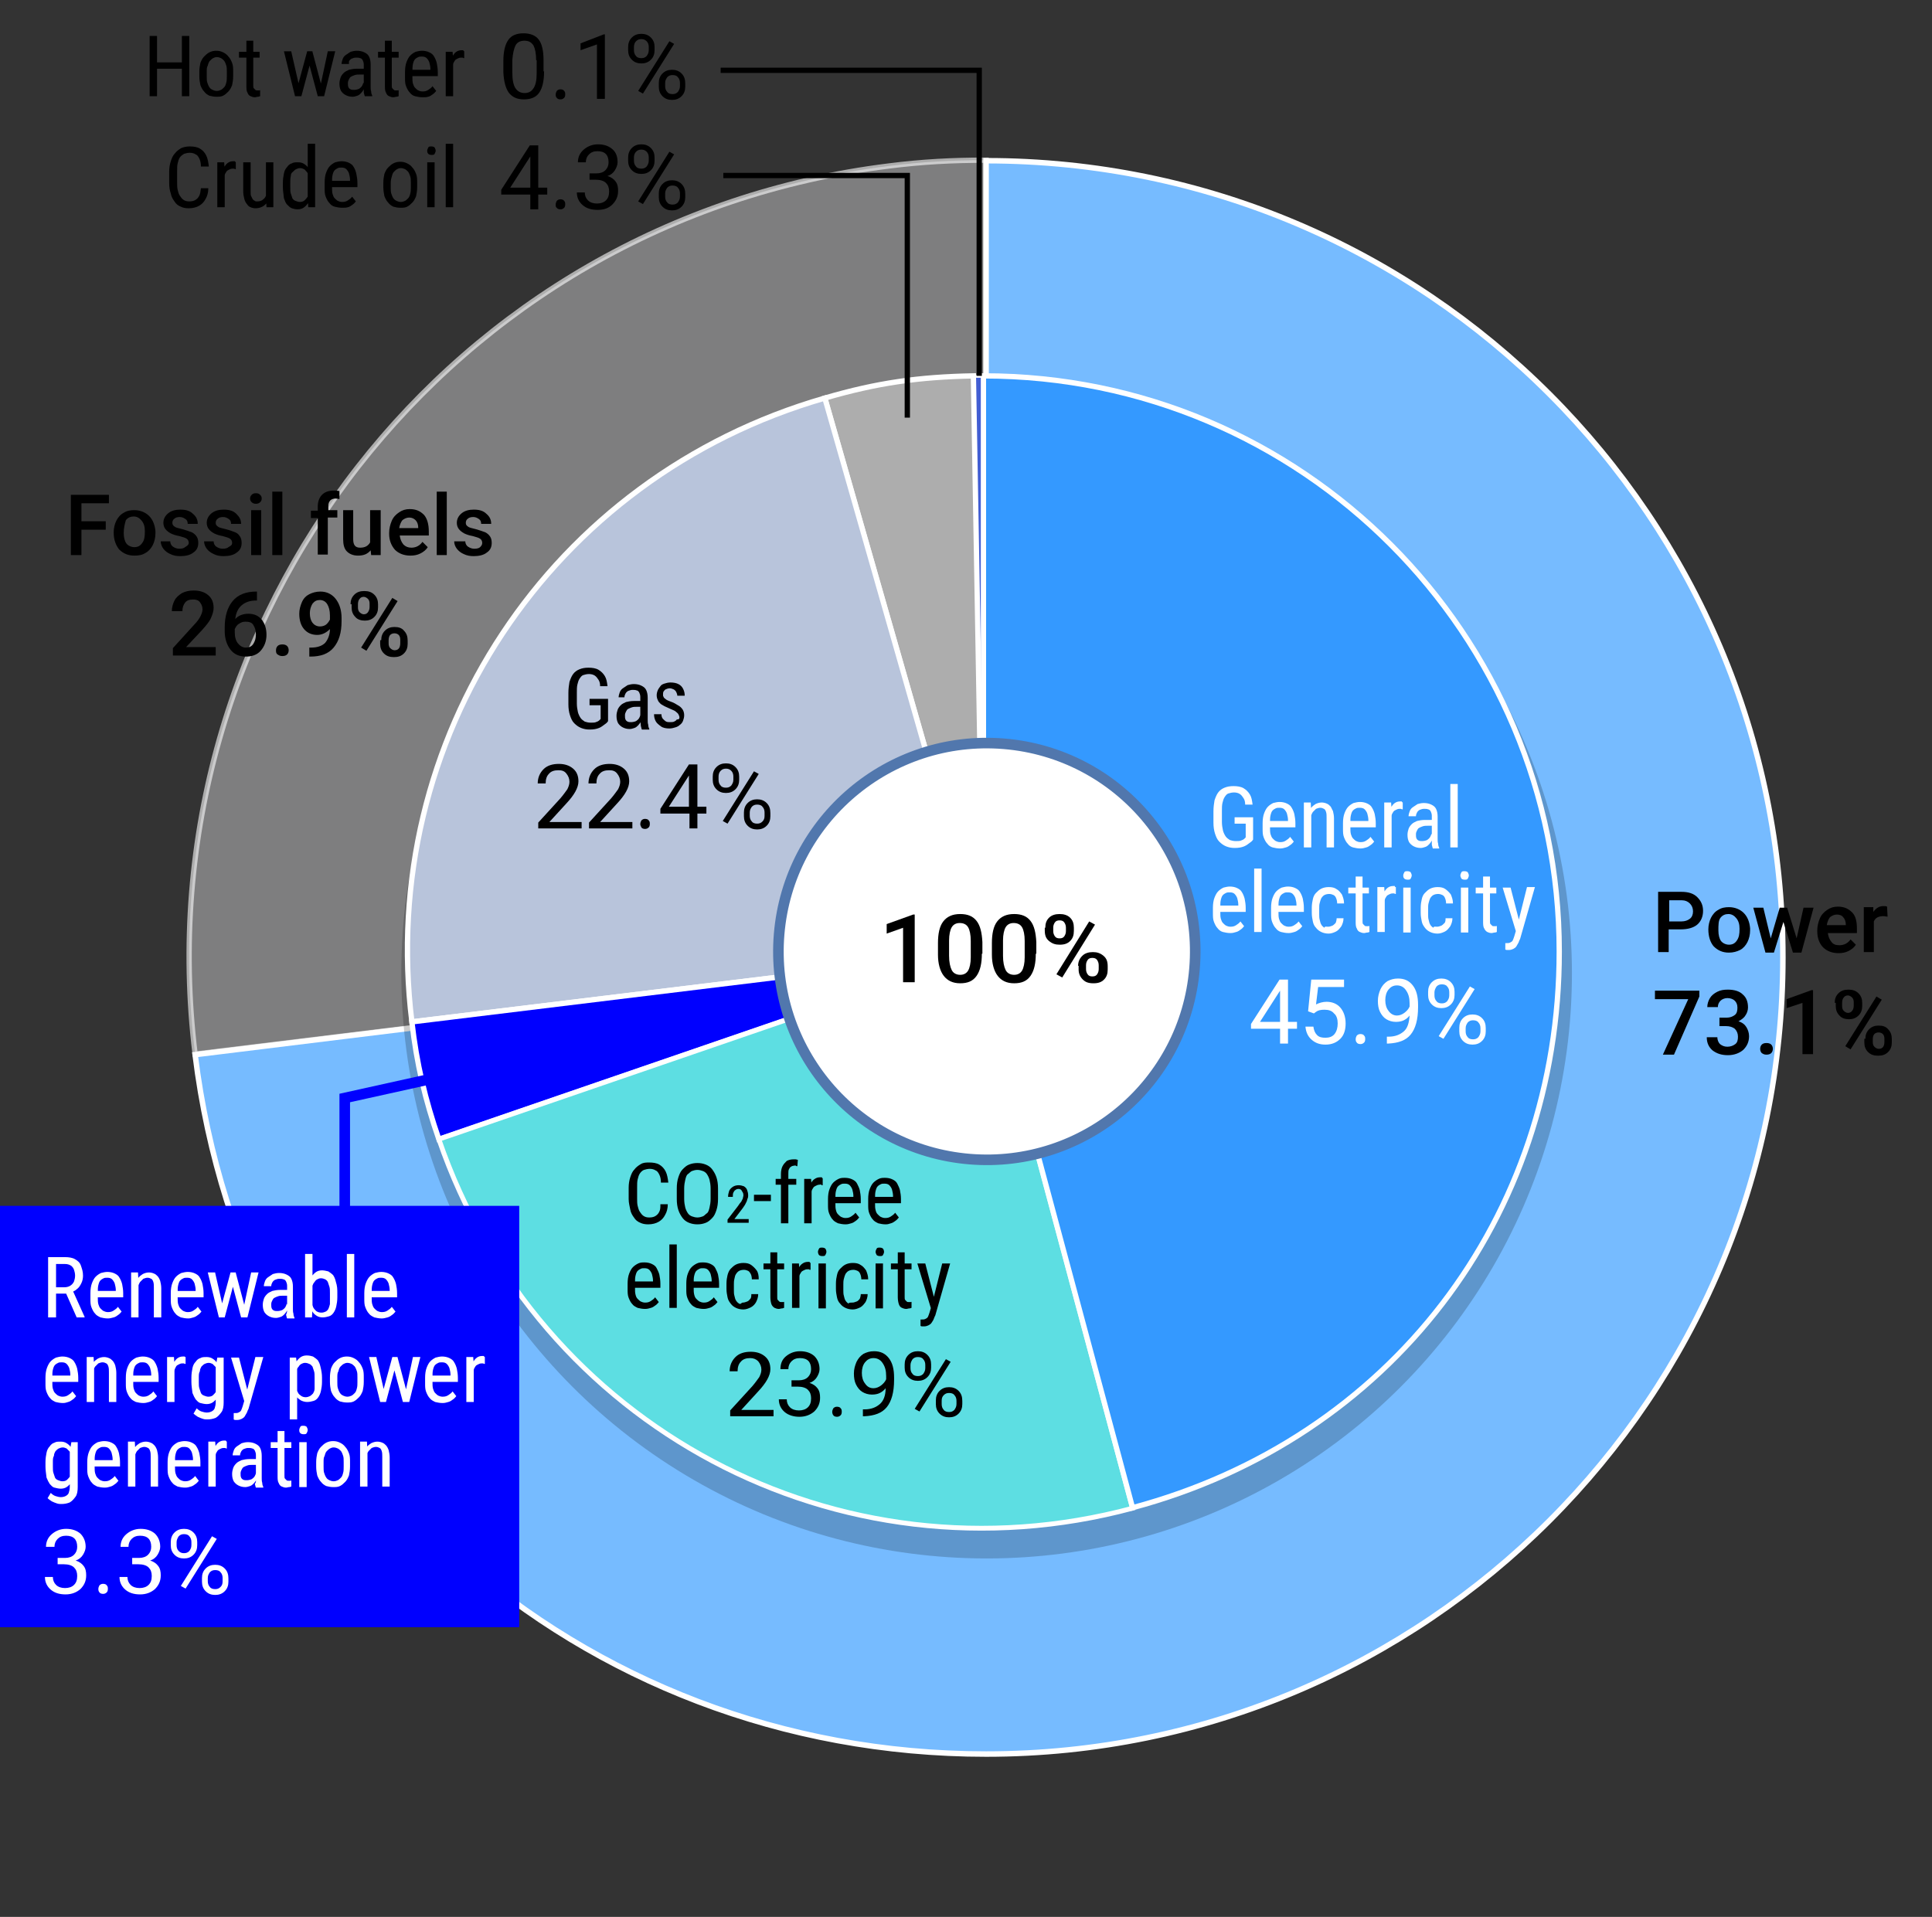 <?xml version="1.0" encoding="utf-8"?>
<!-- Generator: Adobe Illustrator 27.7.0, SVG Export Plug-In . SVG Version: 6.00 Build 0)  -->
<svg version="1.1" id="レイヤー_1" xmlns="http://www.w3.org/2000/svg" xmlns:xlink="http://www.w3.org/1999/xlink" x="0px"
	 y="0px" width="365.4px" height="362.6px" viewBox="0 0 365.4 362.6" style="enable-background:new 0 0 365.4 362.6;"
	 xml:space="preserve">
<rect x="0" y="0" width="365.4" height="362.6" fill="#333333" stroke="none"/>
<style type="text/css">
	.st0{opacity:0.6;fill:#B1B1B2;stroke:#FFFFFF;stroke-miterlimit:10;}
	.st1{fill:#76BBFF;stroke:#FFFFFF;stroke-width:1.036;stroke-miterlimit:10;}
	.st2{opacity:0.2;}
	.st3{fill:#425ED3;stroke:#FFFFFF;stroke-width:0.5;stroke-miterlimit:10;}
	.st4{fill:#ADADAD;stroke:#FFFFFF;stroke-miterlimit:10;}
	.st5{fill-rule:evenodd;clip-rule:evenodd;fill:#B8C4DB;stroke:#FFFFFF;stroke-miterlimit:10;}
	.st6{fill:#0000FF;stroke:#FFFFFF;stroke-miterlimit:10;}
	.st7{fill:#5DDEE2;stroke:#FFFFFF;stroke-width:0.91;stroke-miterlimit:10;}
	.st8{fill-rule:evenodd;clip-rule:evenodd;fill:#3499FF;stroke:#FFFFFF;stroke-miterlimit:10;}
	.st9{fill:#FFFFFF;stroke:#5177AD;stroke-width:2;stroke-miterlimit:10;}
	.st10{fill:#FFFFFF;}
	.st11{fill:#0000FF;}
	.st12{fill:none;stroke:#000000;stroke-miterlimit:10;}
	.st13{fill:none;stroke:#0000FF;stroke-width:2;stroke-miterlimit:10;}
	.st14{fill:none;}
</style>
<g>
	<g>
		<g>
			<g>
				<path class="st0" d="M186.5,181.1L36.9,199.4c-10.1-82.6,48.6-157.8,131.2-168c6.3-0.8,12-1.1,18.4-1.1V181.1z"/>
			</g>
		</g>
		<g>
			<g>
				<path class="st1" d="M186.5,181.1V30.4c83.2,0,150.7,67.5,150.7,150.7s-67.5,150.7-150.7,150.7c-76.9,0-140.2-56-149.6-132.3
					L186.5,181.1z"/>
			</g>
		</g>
	</g>
	<g>
		<g>
		</g>
		<g>
		</g>
	</g>
</g>
<g class="st2">
	<circle cx="186.6" cy="184.1" r="110.7"/>
</g>
<g>
	<g>
		<g>
			<g>
				<path class="st3" d="M186,180.1l-1.9-108.9c0.2,0,1.7,0,1.9,0V180.1z"/>
			</g>
		</g>
		<g>
			<g>
				<path class="st4" d="M186,180.1L156,75.3c9.9-2.9,17.8-4,28.1-4.2L186,180.1z"/>
			</g>
		</g>
		<g>
			<g>
				<path class="st5" d="M186,180.1L77.9,193.3c-6.6-53.5,26.3-103.1,78.1-118L186,180.1z"/>
			</g>
		</g>
		<g>
			<g>
				<path class="st6" d="M186,180.1L83,215.5c-2.6-7.5-4.2-14.3-5.1-22.2L186,180.1z"/>
			</g>
		</g>
		<g>
			<g>
				<path class="st7" d="M186,180.1l28.2,105.2c-55.6,14.9-112.5-15.4-131.2-69.8L186,180.1z"/>
			</g>
		</g>
		<g>
			<g>
				<path class="st8" d="M186,180.1V71.1c60.2,0,108.9,48.8,108.9,108.9c0,50.4-32.1,92.2-80.7,105.2L186,180.1z"/>
			</g>
		</g>
	</g>
	<g>
		<g>
		</g>
		<g>
		</g>
		<g>
		</g>
		<g>
		</g>
		<g>
		</g>
		<g>
		</g>
	</g>
</g>
<ellipse transform="matrix(8.248050e-02 -0.997 0.997 8.248050e-02 -8.313 351.163)" class="st9" cx="186.6" cy="180.1" rx="39.4" ry="39.4"/>
<g>
	<path class="st10" d="M237,154.6v4.2c-0.1,0.2-0.3,0.4-0.6,0.6c-0.3,0.2-0.6,0.5-1.1,0.7s-1,0.3-1.8,0.3c-0.6,0-1.1-0.1-1.6-0.3
		c-0.5-0.2-0.9-0.5-1.3-0.9s-0.6-0.9-0.8-1.5c-0.2-0.6-0.3-1.3-0.3-2.1v-2.1c0-0.8,0.1-1.5,0.2-2.1c0.2-0.6,0.4-1.1,0.7-1.5
		c0.3-0.4,0.7-0.7,1.2-0.9c0.5-0.2,1-0.3,1.7-0.3c0.7,0,1.4,0.1,1.9,0.4c0.5,0.3,0.9,0.7,1.2,1.2c0.3,0.5,0.4,1.1,0.5,1.9h-1.4
		c0-0.5-0.1-0.9-0.3-1.2c-0.2-0.3-0.4-0.6-0.7-0.8s-0.7-0.3-1.1-0.3c-0.4,0-0.8,0.1-1.1,0.2c-0.3,0.1-0.5,0.4-0.7,0.7
		c-0.2,0.3-0.3,0.7-0.4,1.1c-0.1,0.4-0.1,1-0.1,1.5v2.1c0,0.6,0.1,1.1,0.2,1.6c0.1,0.4,0.3,0.8,0.5,1.1c0.2,0.3,0.5,0.5,0.8,0.7
		c0.3,0.1,0.7,0.2,1.1,0.2c0.4,0,0.8,0,1-0.1c0.3-0.1,0.5-0.2,0.6-0.3c0.1-0.1,0.2-0.2,0.3-0.3v-2.6h-2.1v-1.2H237z"/>
	<path class="st10" d="M242.1,160.5c-0.5,0-1-0.1-1.4-0.2s-0.8-0.4-1-0.7c-0.3-0.3-0.5-0.7-0.7-1.2c-0.2-0.5-0.2-1-0.2-1.7v-1
		c0-0.7,0.1-1.4,0.3-1.9c0.2-0.5,0.4-0.9,0.7-1.2c0.3-0.3,0.6-0.5,1-0.7c0.4-0.1,0.8-0.2,1.2-0.2c0.5,0,1,0.1,1.4,0.3
		s0.7,0.4,0.9,0.8c0.2,0.3,0.4,0.8,0.5,1.2c0.1,0.5,0.2,1.1,0.2,1.7v0.8h-5.3v-1.2h3.9v-0.2c0-0.4-0.1-0.8-0.2-1.2
		c-0.1-0.3-0.3-0.6-0.5-0.8c-0.2-0.2-0.5-0.3-0.9-0.3c-0.3,0-0.5,0-0.7,0.1c-0.2,0.1-0.4,0.2-0.6,0.4c-0.2,0.2-0.3,0.5-0.4,0.9
		c-0.1,0.4-0.1,0.8-0.1,1.4v1c0,0.5,0,0.8,0.1,1.2c0.1,0.3,0.2,0.6,0.4,0.8c0.2,0.2,0.4,0.4,0.6,0.5c0.2,0.1,0.5,0.2,0.8,0.2
		c0.5,0,0.8-0.1,1.1-0.3c0.3-0.2,0.6-0.4,0.8-0.7l0.7,0.9c-0.2,0.2-0.3,0.4-0.6,0.6s-0.5,0.4-0.9,0.5S242.6,160.5,242.1,160.5z"/>
	<path class="st10" d="M248,153.7v6.6h-1.4v-8.5h1.3L248,153.7z M247.7,155.8l-0.6,0c0-0.6,0.1-1.1,0.2-1.6c0.1-0.5,0.3-0.9,0.6-1.3
		c0.3-0.4,0.6-0.6,0.9-0.8c0.4-0.2,0.8-0.3,1.2-0.3c0.3,0,0.7,0.1,0.9,0.2c0.3,0.1,0.5,0.3,0.7,0.5c0.2,0.2,0.3,0.6,0.5,0.9
		c0.1,0.4,0.2,0.9,0.2,1.4v5.5h-1.4v-5.6c0-0.4,0-0.8-0.1-1.1c-0.1-0.3-0.2-0.5-0.4-0.6c-0.2-0.1-0.4-0.2-0.7-0.2
		c-0.3,0-0.5,0.1-0.8,0.2c-0.2,0.2-0.4,0.4-0.6,0.6c-0.2,0.3-0.3,0.6-0.4,0.9C247.7,155,247.7,155.4,247.7,155.8z"/>
	<path class="st10" d="M257.3,160.5c-0.5,0-1-0.1-1.4-0.2s-0.8-0.4-1-0.7c-0.3-0.3-0.5-0.7-0.7-1.2c-0.2-0.5-0.2-1-0.2-1.7v-1
		c0-0.7,0.1-1.4,0.3-1.9c0.2-0.5,0.4-0.9,0.7-1.2c0.3-0.3,0.6-0.5,1-0.7c0.4-0.1,0.8-0.2,1.2-0.2c0.5,0,1,0.1,1.4,0.3
		s0.7,0.4,0.9,0.8c0.2,0.3,0.4,0.8,0.5,1.2c0.1,0.5,0.2,1.1,0.2,1.7v0.8h-5.3v-1.2h3.9v-0.2c0-0.4-0.1-0.8-0.2-1.2
		c-0.1-0.3-0.3-0.6-0.5-0.8c-0.2-0.2-0.5-0.3-0.9-0.3c-0.3,0-0.5,0-0.7,0.1c-0.2,0.1-0.4,0.2-0.6,0.4c-0.2,0.2-0.3,0.5-0.4,0.9
		c-0.1,0.4-0.1,0.8-0.1,1.4v1c0,0.5,0,0.8,0.1,1.2c0.1,0.3,0.2,0.6,0.4,0.8c0.2,0.2,0.4,0.4,0.6,0.5c0.2,0.1,0.5,0.2,0.8,0.2
		c0.5,0,0.8-0.1,1.1-0.3c0.3-0.2,0.6-0.4,0.8-0.7l0.7,0.9c-0.2,0.2-0.3,0.4-0.6,0.6s-0.5,0.4-0.9,0.5S257.8,160.5,257.3,160.5z"/>
	<path class="st10" d="M263.2,153.2v7.1h-1.4v-8.5h1.3L263.2,153.2z M265.3,151.8l0,1.3c-0.1,0-0.2,0-0.3-0.1c-0.1,0-0.2,0-0.3,0
		c-0.3,0-0.5,0.1-0.7,0.2c-0.2,0.1-0.4,0.2-0.5,0.4s-0.3,0.4-0.3,0.7c-0.1,0.3-0.1,0.5-0.2,0.8l-0.4,0.2c0-0.5,0-1,0.1-1.4
		c0.1-0.4,0.2-0.8,0.4-1.2c0.2-0.3,0.4-0.6,0.7-0.8c0.3-0.2,0.6-0.3,1-0.3c0.1,0,0.2,0,0.3,0C265.2,151.8,265.3,151.8,265.3,151.8z"
		/>
	<path class="st10" d="M271,155.2l0,1h-1c-0.3,0-0.6,0-0.9,0.1c-0.3,0.1-0.5,0.2-0.7,0.3c-0.2,0.1-0.3,0.3-0.4,0.5s-0.2,0.4-0.2,0.7
		c0,0.3,0,0.6,0.1,0.8c0.1,0.2,0.2,0.3,0.4,0.4c0.2,0.1,0.4,0.1,0.7,0.1c0.3,0,0.7-0.1,0.9-0.2c0.3-0.2,0.5-0.4,0.6-0.6
		c0.1-0.2,0.2-0.4,0.2-0.6l0.3,0.6c0,0.2-0.1,0.4-0.2,0.7c-0.1,0.2-0.3,0.5-0.5,0.7c-0.2,0.2-0.4,0.4-0.7,0.5
		c-0.3,0.1-0.6,0.2-0.9,0.2c-0.5,0-0.9-0.1-1.3-0.3s-0.7-0.5-0.9-0.8c-0.2-0.4-0.3-0.8-0.3-1.4c0-0.4,0.1-0.8,0.2-1.1
		s0.3-0.6,0.6-0.9c0.3-0.3,0.6-0.4,1-0.6c0.4-0.1,0.9-0.2,1.5-0.2H271z M270.8,158.9v-4.6c0-0.3-0.1-0.6-0.2-0.8s-0.3-0.4-0.5-0.4
		c-0.2-0.1-0.5-0.1-0.8-0.1c-0.3,0-0.5,0.1-0.8,0.2c-0.2,0.1-0.4,0.3-0.5,0.5c-0.1,0.2-0.2,0.4-0.2,0.7h-1.4c0-0.3,0.1-0.6,0.2-0.9
		s0.3-0.6,0.6-0.8s0.6-0.4,0.9-0.6c0.4-0.1,0.7-0.2,1.2-0.2c0.5,0,1,0.1,1.4,0.3c0.4,0.2,0.7,0.4,0.9,0.8c0.2,0.4,0.3,0.9,0.3,1.5
		v4.2c0,0.3,0,0.6,0.1,0.9c0,0.3,0.1,0.6,0.2,0.8v0.1H271c-0.1-0.2-0.1-0.4-0.2-0.7C270.8,159.4,270.8,159.1,270.8,158.9z"/>
	<path class="st10" d="M275.7,148.3v12h-1.4v-12H275.7z"/>
	<path class="st10" d="M232.7,176.5c-0.5,0-1-0.1-1.4-0.2s-0.8-0.4-1-0.7c-0.3-0.3-0.5-0.7-0.7-1.2c-0.2-0.5-0.2-1-0.2-1.7v-1
		c0-0.7,0.1-1.4,0.3-1.9c0.2-0.5,0.4-0.9,0.7-1.2c0.3-0.3,0.6-0.5,1-0.7c0.4-0.1,0.8-0.2,1.2-0.2c0.5,0,1,0.1,1.4,0.3
		s0.7,0.4,0.9,0.8c0.2,0.3,0.4,0.8,0.5,1.2c0.1,0.5,0.2,1.1,0.2,1.7v0.8h-5.3v-1.2h3.9v-0.2c0-0.4-0.1-0.8-0.2-1.2
		c-0.1-0.3-0.3-0.6-0.5-0.8c-0.2-0.2-0.5-0.3-0.9-0.3c-0.3,0-0.5,0-0.7,0.1c-0.2,0.1-0.4,0.2-0.6,0.4c-0.2,0.2-0.3,0.5-0.4,0.9
		c-0.1,0.4-0.1,0.8-0.1,1.4v1c0,0.5,0,0.8,0.1,1.2c0.1,0.3,0.2,0.6,0.4,0.8c0.2,0.2,0.4,0.4,0.6,0.5c0.2,0.1,0.5,0.2,0.8,0.2
		c0.5,0,0.8-0.1,1.1-0.3c0.3-0.2,0.6-0.4,0.8-0.7l0.7,0.9c-0.2,0.2-0.3,0.4-0.6,0.6s-0.5,0.4-0.9,0.5S233.2,176.5,232.7,176.5z"/>
	<path class="st10" d="M238.6,164.3v12h-1.4v-12H238.6z"/>
	<path class="st10" d="M243.7,176.5c-0.5,0-1-0.1-1.4-0.2s-0.8-0.4-1-0.7c-0.3-0.3-0.5-0.7-0.7-1.2c-0.2-0.5-0.2-1-0.2-1.7v-1
		c0-0.7,0.1-1.4,0.3-1.9c0.2-0.5,0.4-0.9,0.7-1.2c0.3-0.3,0.6-0.5,1-0.7c0.4-0.1,0.8-0.2,1.2-0.2c0.5,0,1,0.1,1.4,0.3
		s0.7,0.4,0.9,0.8c0.2,0.3,0.4,0.8,0.5,1.2c0.1,0.5,0.2,1.1,0.2,1.7v0.8h-5.3v-1.2h3.9v-0.2c0-0.4-0.1-0.8-0.2-1.2
		c-0.1-0.3-0.3-0.6-0.5-0.8c-0.2-0.2-0.5-0.3-0.9-0.3c-0.3,0-0.5,0-0.7,0.1c-0.2,0.1-0.4,0.2-0.6,0.4c-0.2,0.2-0.3,0.5-0.4,0.9
		c-0.1,0.4-0.1,0.8-0.1,1.4v1c0,0.5,0,0.8,0.1,1.2c0.1,0.3,0.2,0.6,0.4,0.8c0.2,0.2,0.4,0.4,0.6,0.5c0.2,0.1,0.5,0.2,0.8,0.2
		c0.5,0,0.8-0.1,1.1-0.3c0.3-0.2,0.6-0.4,0.8-0.7l0.7,0.9c-0.2,0.2-0.3,0.4-0.6,0.6s-0.5,0.4-0.9,0.5S244.2,176.5,243.7,176.5z"/>
	<path class="st10" d="M251.2,175.3c0.3,0,0.5-0.1,0.8-0.2c0.2-0.1,0.4-0.3,0.6-0.5c0.1-0.2,0.2-0.6,0.2-0.9h1.3
		c0,0.6-0.2,1.1-0.4,1.5c-0.3,0.4-0.6,0.8-1,1c-0.4,0.2-0.9,0.4-1.4,0.4c-0.5,0-1-0.1-1.4-0.3c-0.4-0.2-0.7-0.4-1-0.8
		c-0.3-0.3-0.5-0.7-0.6-1.2c-0.1-0.5-0.2-1-0.2-1.6v-1c0-0.6,0.1-1.2,0.2-1.6c0.1-0.5,0.3-0.9,0.6-1.2c0.3-0.3,0.6-0.6,1-0.8
		c0.4-0.2,0.9-0.3,1.4-0.3c0.6,0,1.1,0.1,1.5,0.4c0.4,0.2,0.7,0.6,1,1c0.2,0.5,0.4,1,0.4,1.7h-1.3c0-0.4-0.1-0.8-0.2-1
		c-0.1-0.3-0.3-0.5-0.5-0.6c-0.2-0.1-0.5-0.2-0.8-0.2c-0.4,0-0.7,0.1-0.9,0.2c-0.2,0.1-0.4,0.3-0.6,0.6c-0.1,0.2-0.2,0.5-0.3,0.9
		c-0.1,0.3-0.1,0.7-0.1,1.1v1c0,0.4,0,0.8,0.1,1.1s0.1,0.6,0.3,0.9c0.1,0.2,0.3,0.4,0.6,0.6C250.5,175.2,250.8,175.3,251.2,175.3z"
		/>
	<path class="st10" d="M258.9,167.9v1.1H255v-1.1H258.9z M256.3,165.8h1.4v8.4c0,0.3,0,0.5,0.1,0.6c0.1,0.1,0.2,0.2,0.3,0.3
		s0.2,0.1,0.4,0.1c0.1,0,0.2,0,0.3,0c0.1,0,0.2,0,0.2-0.1l0,1.2c-0.1,0-0.2,0.1-0.4,0.1c-0.2,0-0.4,0.1-0.6,0.1
		c-0.3,0-0.6-0.1-0.8-0.2c-0.3-0.1-0.5-0.4-0.6-0.7c-0.2-0.3-0.2-0.8-0.2-1.3V165.8z"/>
	<path class="st10" d="M261.9,169.2v7.1h-1.4v-8.5h1.3L261.9,169.2z M264,167.8l0,1.3c-0.1,0-0.2,0-0.3-0.1c-0.1,0-0.2,0-0.3,0
		c-0.3,0-0.5,0.1-0.7,0.2c-0.2,0.1-0.4,0.2-0.5,0.4s-0.3,0.4-0.3,0.7c-0.1,0.3-0.1,0.5-0.2,0.8l-0.4,0.2c0-0.5,0-1,0.1-1.4
		c0.1-0.4,0.2-0.8,0.4-1.2c0.2-0.3,0.4-0.6,0.7-0.8c0.3-0.2,0.6-0.3,1-0.3c0.1,0,0.2,0,0.3,0C263.8,167.8,263.9,167.8,264,167.8z"/>
	<path class="st10" d="M265.4,165.6c0-0.2,0.1-0.4,0.2-0.6c0.1-0.2,0.3-0.2,0.6-0.2c0.3,0,0.5,0.1,0.6,0.2c0.1,0.2,0.2,0.4,0.2,0.6
		c0,0.2-0.1,0.4-0.2,0.6c-0.1,0.2-0.3,0.2-0.6,0.2c-0.3,0-0.5-0.1-0.6-0.2C265.4,166,265.4,165.8,265.4,165.6z M266.8,167.9v8.5
		h-1.4v-8.5H266.8z"/>
	<path class="st10" d="M271.8,175.3c0.3,0,0.5-0.1,0.8-0.2c0.2-0.1,0.4-0.3,0.6-0.5s0.2-0.6,0.2-0.9h1.3c0,0.6-0.2,1.1-0.4,1.5
		c-0.3,0.4-0.6,0.8-1,1s-0.9,0.4-1.4,0.4c-0.5,0-1-0.1-1.4-0.3s-0.7-0.4-1-0.8s-0.5-0.7-0.6-1.2c-0.1-0.5-0.2-1-0.2-1.6v-1
		c0-0.6,0.1-1.2,0.2-1.6c0.1-0.5,0.3-0.9,0.6-1.2s0.6-0.6,1-0.8c0.4-0.2,0.9-0.3,1.4-0.3c0.6,0,1.1,0.1,1.5,0.4s0.7,0.6,1,1
		c0.2,0.5,0.4,1,0.4,1.7h-1.3c0-0.4-0.1-0.8-0.2-1c-0.1-0.3-0.3-0.5-0.5-0.6c-0.2-0.1-0.5-0.2-0.8-0.2c-0.4,0-0.7,0.1-0.9,0.2
		c-0.2,0.1-0.4,0.3-0.6,0.6c-0.1,0.2-0.2,0.5-0.3,0.9c-0.1,0.3-0.1,0.7-0.1,1.1v1c0,0.4,0,0.8,0.1,1.1s0.1,0.6,0.3,0.9
		c0.1,0.2,0.3,0.4,0.6,0.6C271.1,175.2,271.5,175.3,271.8,175.3z"/>
	<path class="st10" d="M276.2,165.6c0-0.2,0.1-0.4,0.2-0.6c0.1-0.2,0.3-0.2,0.6-0.2c0.3,0,0.5,0.1,0.6,0.2c0.1,0.2,0.2,0.4,0.2,0.6
		c0,0.2-0.1,0.4-0.2,0.6c-0.1,0.2-0.3,0.2-0.6,0.2c-0.3,0-0.5-0.1-0.6-0.2C276.3,166,276.2,165.8,276.2,165.6z M277.7,167.9v8.5
		h-1.4v-8.5H277.7z"/>
	<path class="st10" d="M283,167.9v1.1h-3.9v-1.1H283z M280.4,165.8h1.4v8.4c0,0.3,0,0.5,0.1,0.6c0.1,0.1,0.2,0.2,0.3,0.3
		s0.2,0.1,0.4,0.1c0.1,0,0.2,0,0.3,0s0.2,0,0.2-0.1l0,1.2c-0.1,0-0.2,0.1-0.4,0.1c-0.2,0-0.4,0.1-0.6,0.1c-0.3,0-0.6-0.1-0.8-0.2
		s-0.5-0.4-0.6-0.7c-0.2-0.3-0.2-0.8-0.2-1.3V165.8z"/>
	<path class="st10" d="M285.7,167.9l1.7,6.6l0.4,1.5l-1,0.5l-2.6-8.6H285.7z M286.9,175.4l1.9-7.6h1.5l-2.8,9.8
		c-0.1,0.2-0.2,0.4-0.3,0.7c-0.1,0.2-0.3,0.5-0.4,0.7s-0.4,0.4-0.6,0.5c-0.2,0.1-0.5,0.2-0.8,0.2c-0.1,0-0.2,0-0.4,0
		c-0.2,0-0.3-0.1-0.3-0.1v-1.2c0,0,0.1,0,0.1,0c0.1,0,0.1,0,0.1,0c0.3,0,0.5,0,0.7-0.1c0.2-0.1,0.4-0.2,0.5-0.4
		c0.1-0.2,0.2-0.5,0.3-0.8L286.9,175.4z"/>
</g>
<g>
	<path d="M115,132.2v4.2c-0.1,0.2-0.3,0.4-0.6,0.6c-0.3,0.2-0.6,0.5-1.1,0.7s-1,0.3-1.8,0.3c-0.6,0-1.1-0.1-1.6-0.3
		c-0.5-0.2-0.9-0.5-1.3-0.9s-0.6-0.9-0.8-1.5c-0.2-0.6-0.3-1.3-0.3-2.1v-2.1c0-0.8,0.1-1.5,0.2-2.1c0.2-0.6,0.4-1.1,0.7-1.5
		c0.3-0.4,0.7-0.7,1.2-0.9c0.5-0.2,1-0.3,1.7-0.3c0.7,0,1.4,0.1,1.9,0.4c0.5,0.3,0.9,0.7,1.2,1.2c0.3,0.5,0.4,1.1,0.5,1.9h-1.4
		c0-0.5-0.1-0.9-0.3-1.2c-0.2-0.3-0.4-0.6-0.7-0.8c-0.3-0.2-0.7-0.3-1.1-0.3c-0.4,0-0.8,0.1-1.1,0.2c-0.3,0.1-0.5,0.4-0.7,0.7
		c-0.2,0.3-0.3,0.7-0.4,1.1c-0.1,0.4-0.1,1-0.1,1.5v2.1c0,0.6,0.1,1.1,0.2,1.6c0.1,0.4,0.3,0.8,0.5,1.1c0.2,0.3,0.5,0.5,0.8,0.7
		c0.3,0.1,0.7,0.2,1.1,0.2c0.4,0,0.8,0,1-0.1c0.3-0.1,0.5-0.2,0.6-0.3c0.1-0.1,0.2-0.2,0.3-0.3v-2.6h-2.1v-1.2H115z"/>
	<path d="M121.4,132.7l0,1h-1c-0.3,0-0.6,0-0.9,0.1c-0.3,0.1-0.5,0.2-0.7,0.3c-0.2,0.1-0.3,0.3-0.4,0.5s-0.2,0.4-0.2,0.7
		c0,0.3,0,0.6,0.1,0.8c0.1,0.2,0.2,0.3,0.4,0.4c0.2,0.1,0.4,0.1,0.7,0.1c0.3,0,0.7-0.1,0.9-0.2c0.3-0.2,0.5-0.4,0.6-0.6
		c0.1-0.2,0.2-0.4,0.2-0.6l0.3,0.6c0,0.2-0.1,0.4-0.2,0.7c-0.1,0.2-0.3,0.5-0.5,0.7c-0.2,0.2-0.4,0.4-0.7,0.5
		c-0.3,0.1-0.6,0.2-0.9,0.2c-0.5,0-0.9-0.1-1.3-0.3s-0.7-0.5-0.9-0.8c-0.2-0.4-0.3-0.8-0.3-1.4c0-0.4,0.1-0.8,0.2-1.1
		s0.3-0.6,0.6-0.9c0.3-0.3,0.6-0.4,1-0.6c0.4-0.1,0.9-0.2,1.5-0.2H121.4z M121.1,136.4v-4.6c0-0.3-0.1-0.6-0.2-0.8s-0.3-0.4-0.5-0.4
		c-0.2-0.1-0.5-0.1-0.8-0.1c-0.3,0-0.5,0.1-0.8,0.2c-0.2,0.1-0.4,0.3-0.5,0.5c-0.1,0.2-0.2,0.4-0.2,0.7H117c0-0.3,0.1-0.6,0.2-0.9
		s0.3-0.6,0.6-0.8s0.6-0.4,0.9-0.6c0.4-0.1,0.7-0.2,1.2-0.2c0.5,0,1,0.1,1.4,0.3c0.4,0.2,0.7,0.4,0.9,0.8c0.2,0.4,0.3,0.9,0.3,1.5
		v4.2c0,0.3,0,0.6,0.1,0.9c0,0.3,0.1,0.6,0.2,0.8v0.1h-1.4c-0.1-0.2-0.1-0.4-0.2-0.7C121.2,136.9,121.1,136.6,121.1,136.4z"/>
	<path d="M128.5,135.7c0-0.2-0.1-0.4-0.2-0.6c-0.1-0.2-0.3-0.3-0.5-0.5c-0.2-0.2-0.6-0.3-1-0.5c-0.4-0.2-0.7-0.3-1.1-0.5
		c-0.3-0.2-0.6-0.3-0.8-0.5c-0.2-0.2-0.4-0.4-0.5-0.7c-0.1-0.2-0.2-0.5-0.2-0.9c0-0.3,0.1-0.7,0.2-0.9c0.1-0.3,0.3-0.5,0.5-0.8
		s0.5-0.4,0.8-0.5c0.3-0.1,0.7-0.2,1.1-0.2c0.6,0,1.1,0.1,1.5,0.3c0.4,0.2,0.7,0.5,0.9,0.9c0.2,0.4,0.3,0.8,0.3,1.3h-1.4
		c0-0.2-0.1-0.5-0.2-0.7c-0.1-0.2-0.3-0.4-0.5-0.5c-0.2-0.1-0.5-0.2-0.7-0.2c-0.3,0-0.6,0.1-0.8,0.2c-0.2,0.1-0.3,0.3-0.4,0.4
		c-0.1,0.2-0.1,0.4-0.1,0.6c0,0.2,0,0.3,0.1,0.4c0,0.1,0.1,0.2,0.2,0.3c0.1,0.1,0.3,0.2,0.4,0.3c0.2,0.1,0.4,0.2,0.7,0.3
		c0.6,0.2,1.1,0.5,1.4,0.7c0.4,0.2,0.7,0.5,0.9,0.8c0.2,0.3,0.3,0.7,0.3,1.1c0,0.4-0.1,0.7-0.2,1c-0.1,0.3-0.3,0.6-0.6,0.8
		c-0.2,0.2-0.5,0.4-0.9,0.5c-0.3,0.1-0.7,0.2-1.1,0.2c-0.6,0-1.2-0.1-1.6-0.4c-0.4-0.3-0.8-0.6-1-1c-0.2-0.4-0.3-0.8-0.3-1.3h1.4
		c0,0.4,0.1,0.7,0.3,0.9s0.4,0.4,0.6,0.5c0.2,0.1,0.5,0.1,0.7,0.1c0.3,0,0.6,0,0.8-0.1c0.2-0.1,0.4-0.2,0.5-0.4
		C128.5,136.1,128.5,135.9,128.5,135.7z"/>
</g>
<g>
	<g>
		<path d="M29.7,6.8v11.4h-1.4V6.8H29.7z M34.5,11.7V13h-4.9v-1.2H34.5z M35.8,6.8v11.4h-1.4V6.8H35.8z"/>
		<path d="M37.7,14.4v-0.8c0-0.7,0.1-1.2,0.2-1.7c0.2-0.5,0.4-0.9,0.7-1.2c0.3-0.3,0.6-0.6,1-0.8c0.4-0.2,0.8-0.3,1.3-0.3
			c0.5,0,0.9,0.1,1.3,0.3c0.4,0.2,0.7,0.4,1,0.8c0.3,0.3,0.5,0.7,0.7,1.2c0.2,0.5,0.2,1.1,0.2,1.7v0.8c0,0.7-0.1,1.2-0.2,1.7
			c-0.2,0.5-0.4,0.9-0.7,1.2c-0.3,0.3-0.6,0.6-1,0.8c-0.4,0.2-0.8,0.2-1.3,0.2c-0.5,0-0.9-0.1-1.3-0.2c-0.4-0.2-0.7-0.4-1-0.8
			c-0.3-0.3-0.5-0.7-0.7-1.2C37.8,15.6,37.7,15.1,37.7,14.4z M39.1,13.6v0.8c0,0.5,0,0.9,0.1,1.2c0.1,0.3,0.2,0.6,0.4,0.9
			s0.4,0.4,0.6,0.5c0.2,0.1,0.5,0.2,0.8,0.2c0.3,0,0.6-0.1,0.8-0.2c0.2-0.1,0.4-0.3,0.6-0.5s0.3-0.5,0.4-0.9
			c0.1-0.3,0.1-0.8,0.1-1.2v-0.8c0-0.5,0-0.9-0.1-1.2c-0.1-0.3-0.2-0.6-0.4-0.9c-0.2-0.2-0.4-0.4-0.6-0.5c-0.2-0.1-0.5-0.2-0.8-0.2
			c-0.3,0-0.5,0.1-0.7,0.2c-0.2,0.1-0.4,0.3-0.6,0.5c-0.2,0.2-0.3,0.5-0.4,0.9C39.1,12.7,39.1,13.1,39.1,13.6z"/>
		<path d="M49.1,9.8v1.1h-3.9V9.8H49.1z M46.5,7.7h1.4v8.4c0,0.3,0,0.5,0.1,0.6c0.1,0.1,0.2,0.2,0.3,0.3s0.2,0.1,0.4,0.1
			c0.1,0,0.2,0,0.3,0c0.1,0,0.2,0,0.2-0.1l0,1.2c-0.1,0-0.2,0.1-0.4,0.1c-0.2,0-0.4,0.1-0.6,0.1c-0.3,0-0.6-0.1-0.8-0.2
			c-0.3-0.1-0.5-0.4-0.6-0.7c-0.2-0.3-0.2-0.8-0.2-1.3V7.7z"/>
		<path d="M55.1,9.8l1.6,7l0,1.4h-0.9l-2.1-8.5H55.1z M56.2,16.7l1.9-7h0.9l-0.1,1.4L57,18.2h-0.9L56.2,16.7z M59.1,9.8l1.8,6.8
			l0.1,1.6h-0.9l-1.9-7.1l-0.1-1.4H59.1z M60.5,16.7l1.5-7h1.4l-2.1,8.5h-0.9L60.5,16.7z"/>
		<path d="M69,13.1l0,1h-1c-0.3,0-0.6,0-0.9,0.1c-0.3,0.1-0.5,0.2-0.7,0.3c-0.2,0.1-0.3,0.3-0.4,0.5s-0.2,0.4-0.2,0.7
			c0,0.3,0,0.6,0.1,0.8c0.1,0.2,0.2,0.3,0.4,0.4c0.2,0.1,0.4,0.1,0.7,0.1c0.3,0,0.7-0.1,0.9-0.2c0.3-0.2,0.5-0.4,0.6-0.6
			c0.1-0.2,0.2-0.4,0.2-0.6l0.3,0.6c0,0.2-0.1,0.4-0.2,0.7c-0.1,0.2-0.3,0.5-0.5,0.7c-0.2,0.2-0.4,0.4-0.7,0.5
			c-0.3,0.1-0.6,0.2-0.9,0.2c-0.5,0-0.9-0.1-1.3-0.3s-0.7-0.5-0.9-0.8c-0.2-0.4-0.3-0.8-0.3-1.4c0-0.4,0.1-0.8,0.2-1.1
			s0.3-0.6,0.6-0.9c0.3-0.3,0.6-0.4,1-0.6c0.4-0.1,0.9-0.2,1.5-0.2H69z M68.8,16.8v-4.6c0-0.3-0.1-0.6-0.2-0.8s-0.3-0.4-0.5-0.4
			c-0.2-0.1-0.5-0.1-0.8-0.1c-0.3,0-0.5,0.1-0.8,0.2c-0.2,0.1-0.4,0.3-0.5,0.5C66,11.6,66,11.9,66,12.1h-1.4c0-0.3,0.1-0.6,0.2-0.9
			s0.3-0.6,0.6-0.8s0.6-0.4,0.9-0.6c0.4-0.1,0.7-0.2,1.2-0.2c0.5,0,1,0.1,1.4,0.3c0.4,0.2,0.7,0.4,0.9,0.8c0.2,0.4,0.3,0.9,0.3,1.5
			v4.2c0,0.3,0,0.6,0.1,0.9c0,0.3,0.1,0.6,0.2,0.8v0.1H69c-0.1-0.2-0.1-0.4-0.2-0.7C68.8,17.3,68.8,17,68.8,16.8z"/>
		<path d="M75.4,9.8v1.1h-3.9V9.8H75.4z M72.7,7.7h1.4v8.4c0,0.3,0,0.5,0.1,0.6c0.1,0.1,0.2,0.2,0.3,0.3s0.2,0.1,0.4,0.1
			c0.1,0,0.2,0,0.3,0c0.1,0,0.2,0,0.2-0.1l0,1.2c-0.1,0-0.2,0.1-0.4,0.1c-0.2,0-0.4,0.1-0.6,0.1c-0.3,0-0.6-0.1-0.8-0.2
			c-0.3-0.1-0.5-0.4-0.6-0.7c-0.2-0.3-0.2-0.8-0.2-1.3V7.7z"/>
		<path d="M79.9,18.4c-0.5,0-1-0.1-1.4-0.2s-0.8-0.4-1-0.7c-0.3-0.3-0.5-0.7-0.7-1.2c-0.2-0.5-0.2-1-0.2-1.7v-1
			c0-0.7,0.1-1.4,0.3-1.9c0.2-0.5,0.4-0.9,0.7-1.2c0.3-0.3,0.6-0.5,1-0.7c0.4-0.1,0.8-0.2,1.2-0.2c0.5,0,1,0.1,1.4,0.3
			s0.7,0.4,0.9,0.8c0.2,0.3,0.4,0.8,0.5,1.2c0.1,0.5,0.2,1.1,0.2,1.7v0.8h-5.3v-1.2h3.9V13c0-0.4-0.1-0.8-0.2-1.2
			c-0.1-0.3-0.3-0.6-0.5-0.8c-0.2-0.2-0.5-0.3-0.9-0.3c-0.3,0-0.5,0-0.7,0.1c-0.2,0.1-0.4,0.2-0.6,0.4c-0.2,0.2-0.3,0.5-0.4,0.9
			C78,12.6,78,13.1,78,13.6v1c0,0.5,0,0.8,0.1,1.2c0.1,0.3,0.2,0.6,0.4,0.8c0.2,0.2,0.4,0.4,0.6,0.5c0.2,0.1,0.5,0.2,0.8,0.2
			c0.5,0,0.8-0.1,1.1-0.3c0.3-0.2,0.6-0.4,0.8-0.7l0.7,0.9c-0.2,0.2-0.3,0.4-0.6,0.6s-0.5,0.4-0.9,0.5S80.4,18.4,79.9,18.4z"/>
		<path d="M85.7,11.1v7.1h-1.4V9.8h1.3L85.7,11.1z M87.8,9.7l0,1.3c-0.1,0-0.2,0-0.3-0.1c-0.1,0-0.2,0-0.3,0c-0.3,0-0.5,0.1-0.7,0.2
			c-0.2,0.1-0.4,0.2-0.5,0.4s-0.3,0.4-0.3,0.7c-0.1,0.3-0.1,0.5-0.2,0.8l-0.4,0.2c0-0.5,0-1,0.1-1.4c0.1-0.4,0.2-0.8,0.4-1.2
			c0.2-0.3,0.4-0.6,0.7-0.8c0.3-0.2,0.6-0.3,1-0.3c0.1,0,0.2,0,0.3,0C87.7,9.7,87.8,9.7,87.8,9.7z"/>
	</g>
</g>
<g>
	<g>
		<path d="M38,35.6h1.4c0,0.8-0.2,1.5-0.5,2c-0.3,0.6-0.7,1-1.2,1.3c-0.5,0.3-1.2,0.5-2,0.5c-0.6,0-1.1-0.1-1.5-0.3
			c-0.5-0.2-0.9-0.5-1.2-1c-0.3-0.4-0.6-0.9-0.7-1.5c-0.2-0.6-0.3-1.2-0.3-2v-2.1c0-0.7,0.1-1.4,0.3-2c0.2-0.6,0.4-1.1,0.8-1.5
			c0.3-0.4,0.7-0.7,1.2-1c0.5-0.2,1-0.3,1.6-0.3c0.7,0,1.4,0.1,1.9,0.4c0.5,0.3,0.9,0.7,1.2,1.3c0.3,0.6,0.4,1.3,0.5,2.1H38
			c0-0.6-0.1-1.1-0.3-1.5c-0.2-0.4-0.4-0.7-0.7-0.8c-0.3-0.2-0.7-0.3-1.1-0.3c-0.4,0-0.8,0.1-1.1,0.2c-0.3,0.2-0.6,0.4-0.8,0.7
			c-0.2,0.3-0.3,0.7-0.4,1.1c-0.1,0.4-0.1,0.9-0.1,1.5v2.1c0,0.5,0,1,0.1,1.4c0.1,0.4,0.2,0.8,0.4,1.1c0.2,0.3,0.4,0.6,0.7,0.8
			c0.3,0.2,0.6,0.3,1.1,0.3c0.5,0,0.9-0.1,1.2-0.3c0.3-0.2,0.5-0.4,0.7-0.8S37.9,36.2,38,35.6z"/>
		<path d="M42.5,32.1v7.1h-1.4v-8.5h1.3L42.5,32.1z M44.6,30.7l0,1.3c-0.1,0-0.2,0-0.3-0.1c-0.1,0-0.2,0-0.3,0
			c-0.3,0-0.5,0.1-0.7,0.2c-0.2,0.1-0.4,0.2-0.5,0.4s-0.3,0.4-0.3,0.7c-0.1,0.3-0.1,0.5-0.2,0.8l-0.4,0.2c0-0.5,0-1,0.1-1.4
			c0.1-0.4,0.2-0.8,0.4-1.2c0.2-0.3,0.4-0.6,0.7-0.8c0.3-0.2,0.6-0.3,1-0.3c0.1,0,0.2,0,0.3,0C44.5,30.6,44.6,30.7,44.6,30.7z"/>
		<path d="M50.6,35.5l0.5,0c0,0.6,0,1.1-0.1,1.6c-0.1,0.5-0.3,0.9-0.5,1.2c-0.2,0.3-0.5,0.6-0.9,0.8c-0.4,0.2-0.8,0.3-1.3,0.3
			c-0.3,0-0.7-0.1-0.9-0.2c-0.3-0.1-0.5-0.3-0.7-0.6c-0.2-0.2-0.4-0.6-0.5-1c-0.1-0.4-0.2-0.9-0.2-1.4v-5.5h1.4v5.5
			c0,0.4,0,0.7,0.1,0.9c0.1,0.2,0.2,0.4,0.3,0.6c0.1,0.1,0.2,0.2,0.4,0.3c0.1,0.1,0.3,0.1,0.4,0.1c0.5,0,0.9-0.1,1.2-0.4
			c0.3-0.2,0.5-0.6,0.6-1C50.5,36.4,50.6,35.9,50.6,35.5z M50.3,37.2v-6.5h1.4v8.5h-1.3L50.3,37.2z"/>
		<path d="M53.5,35.4v-0.8c0-0.7,0.1-1.3,0.2-1.8c0.1-0.5,0.3-0.9,0.6-1.2c0.2-0.3,0.5-0.6,0.9-0.7c0.3-0.2,0.7-0.2,1.2-0.2
			c0.4,0,0.8,0.1,1.1,0.3c0.3,0.2,0.6,0.4,0.8,0.8c0.2,0.3,0.4,0.7,0.5,1.2c0.1,0.5,0.2,1,0.2,1.6v1.1c0,0.6-0.1,1.1-0.3,1.6
			c-0.1,0.5-0.3,0.9-0.5,1.2c-0.2,0.3-0.5,0.6-0.8,0.8c-0.3,0.2-0.7,0.3-1.1,0.3c-0.4,0-0.8-0.1-1.1-0.2s-0.6-0.4-0.9-0.7
			c-0.3-0.3-0.4-0.7-0.6-1.2C53.6,36.6,53.5,36,53.5,35.4z M54.9,34.6v0.8c0,0.5,0,0.9,0.1,1.2c0.1,0.3,0.2,0.6,0.3,0.9
			c0.1,0.2,0.3,0.4,0.6,0.5s0.5,0.2,0.8,0.2c0.4,0,0.7-0.1,0.9-0.3c0.2-0.2,0.4-0.4,0.6-0.7c0.1-0.3,0.3-0.6,0.4-1v-2.2
			c-0.1-0.3-0.1-0.5-0.2-0.8c-0.1-0.2-0.2-0.5-0.4-0.7s-0.3-0.4-0.5-0.5c-0.2-0.1-0.5-0.2-0.7-0.2c-0.3,0-0.6,0.1-0.8,0.2
			c-0.2,0.1-0.4,0.3-0.6,0.5C55.1,32.7,55,33,55,33.3C54.9,33.7,54.9,34.1,54.9,34.6z M58.2,37.5V27.2h1.4v12h-1.3L58.2,37.5z"/>
		<path d="M64.7,39.3c-0.5,0-1-0.1-1.4-0.2s-0.8-0.4-1-0.7c-0.3-0.3-0.5-0.7-0.7-1.2c-0.2-0.5-0.2-1-0.2-1.7v-1
			c0-0.7,0.1-1.4,0.3-1.9c0.2-0.5,0.4-0.9,0.7-1.2c0.3-0.3,0.6-0.5,1-0.7c0.4-0.1,0.8-0.2,1.2-0.2c0.5,0,1,0.1,1.4,0.3
			s0.7,0.4,0.9,0.8c0.2,0.3,0.4,0.8,0.5,1.3c0.1,0.5,0.2,1.1,0.2,1.7v0.8h-5.3v-1.2h3.9V34c0-0.4-0.1-0.8-0.2-1.2
			c-0.1-0.3-0.3-0.6-0.5-0.8c-0.2-0.2-0.5-0.3-0.9-0.3c-0.3,0-0.5,0-0.7,0.1c-0.2,0.1-0.4,0.2-0.6,0.4c-0.2,0.2-0.3,0.5-0.4,0.9
			c-0.1,0.4-0.1,0.8-0.1,1.4v1c0,0.5,0,0.8,0.1,1.2c0.1,0.3,0.2,0.6,0.4,0.8c0.2,0.2,0.4,0.4,0.6,0.5c0.2,0.1,0.5,0.2,0.8,0.2
			c0.5,0,0.8-0.1,1.1-0.3c0.3-0.2,0.6-0.4,0.8-0.7l0.7,0.9c-0.2,0.2-0.3,0.4-0.6,0.6s-0.5,0.4-0.9,0.5S65.2,39.3,64.7,39.3z"/>
		<path d="M72.5,35.4v-0.8c0-0.7,0.1-1.2,0.2-1.7c0.2-0.5,0.4-0.9,0.7-1.2c0.3-0.3,0.6-0.6,1-0.8c0.4-0.2,0.8-0.3,1.3-0.3
			c0.5,0,0.9,0.1,1.3,0.3c0.4,0.2,0.7,0.4,1,0.8c0.3,0.3,0.5,0.7,0.7,1.2c0.2,0.5,0.2,1.1,0.2,1.7v0.8c0,0.7-0.1,1.2-0.2,1.7
			c-0.2,0.5-0.4,0.9-0.7,1.2c-0.3,0.3-0.6,0.6-1,0.8c-0.4,0.2-0.8,0.2-1.3,0.2c-0.5,0-0.9-0.1-1.3-0.2c-0.4-0.2-0.7-0.4-1-0.8
			c-0.3-0.3-0.5-0.7-0.7-1.2C72.6,36.6,72.5,36,72.5,35.4z M73.9,34.6v0.8c0,0.5,0,0.9,0.1,1.2c0.1,0.3,0.2,0.6,0.4,0.9
			s0.4,0.4,0.6,0.5c0.2,0.1,0.5,0.2,0.8,0.2c0.3,0,0.6-0.1,0.8-0.2c0.2-0.1,0.4-0.3,0.6-0.5s0.3-0.5,0.4-0.9
			c0.1-0.3,0.1-0.8,0.1-1.2v-0.8c0-0.5,0-0.9-0.1-1.2c-0.1-0.3-0.2-0.6-0.4-0.9c-0.2-0.2-0.4-0.4-0.6-0.5c-0.2-0.1-0.5-0.2-0.8-0.2
			c-0.3,0-0.5,0.1-0.7,0.2c-0.2,0.1-0.4,0.3-0.6,0.5c-0.2,0.2-0.3,0.5-0.4,0.9C74,33.7,73.9,34.1,73.9,34.6z"/>
		<path d="M80.8,28.5c0-0.2,0.1-0.4,0.2-0.6c0.1-0.2,0.3-0.2,0.6-0.2c0.3,0,0.5,0.1,0.6,0.2c0.1,0.2,0.2,0.4,0.2,0.6
			c0,0.2-0.1,0.4-0.2,0.6c-0.1,0.2-0.3,0.2-0.6,0.2c-0.3,0-0.5-0.1-0.6-0.2C80.8,28.9,80.8,28.7,80.8,28.5z M82.2,30.7v8.5h-1.4
			v-8.5H82.2z"/>
		<path d="M85.7,27.2v12h-1.4v-12H85.7z"/>
	</g>
</g>
<g>
	<path d="M20,100.2h-4.6v4.8h-2V93.6h7.2v1.6h-5.2v3.4H20V100.2z"/>
	<path d="M21.5,100.7c0-0.8,0.2-1.6,0.5-2.2s0.8-1.2,1.4-1.5c0.6-0.4,1.3-0.5,2-0.5c1.1,0,2.1,0.4,2.8,1.1s1.1,1.7,1.2,2.9l0,0.4
		c0,0.8-0.2,1.6-0.5,2.2s-0.8,1.2-1.4,1.5c-0.6,0.4-1.3,0.5-2.1,0.5c-1.2,0-2.1-0.4-2.9-1.2C21.9,103.1,21.5,102.1,21.5,100.7
		L21.5,100.7z M23.4,100.8c0,0.9,0.2,1.6,0.5,2s0.9,0.7,1.5,0.7s1.1-0.2,1.5-0.8c0.4-0.5,0.5-1.2,0.5-2.2c0-0.9-0.2-1.5-0.6-2
		s-0.9-0.8-1.5-0.8c-0.6,0-1.1,0.2-1.5,0.7C23.6,99.1,23.4,99.9,23.4,100.8z"/>
	<path d="M35.7,102.7c0-0.3-0.1-0.6-0.4-0.8c-0.3-0.2-0.7-0.3-1.4-0.5c-0.6-0.1-1.2-0.3-1.6-0.5c-0.9-0.5-1.4-1.1-1.4-2
		c0-0.7,0.3-1.3,0.9-1.8c0.6-0.5,1.4-0.7,2.3-0.7c1,0,1.8,0.2,2.4,0.8c0.6,0.5,0.9,1.1,0.9,1.9h-1.9c0-0.4-0.1-0.7-0.4-0.9
		c-0.3-0.2-0.6-0.4-1.1-0.4c-0.4,0-0.8,0.1-1,0.3c-0.3,0.2-0.4,0.5-0.4,0.8c0,0.3,0.1,0.5,0.4,0.7c0.2,0.2,0.7,0.3,1.5,0.5
		c0.7,0.2,1.3,0.4,1.8,0.6c0.4,0.2,0.7,0.5,0.9,0.8c0.2,0.3,0.3,0.7,0.3,1.2c0,0.8-0.3,1.4-0.9,1.8c-0.6,0.5-1.5,0.7-2.5,0.7
		c-0.7,0-1.3-0.1-1.9-0.4c-0.5-0.2-1-0.6-1.3-1c-0.3-0.4-0.5-0.9-0.5-1.4h1.8c0,0.4,0.2,0.8,0.5,1s0.7,0.4,1.2,0.4
		c0.5,0,0.9-0.1,1.1-0.3C35.5,103.2,35.7,103,35.7,102.7z"/>
	<path d="M43.9,102.7c0-0.3-0.1-0.6-0.4-0.8c-0.3-0.2-0.7-0.3-1.4-0.5c-0.6-0.1-1.2-0.3-1.6-0.5c-0.9-0.5-1.4-1.1-1.4-2
		c0-0.7,0.3-1.3,0.9-1.8c0.6-0.5,1.4-0.7,2.3-0.7c1,0,1.8,0.2,2.4,0.8s0.9,1.1,0.9,1.9h-1.9c0-0.4-0.1-0.7-0.4-0.9s-0.6-0.4-1.1-0.4
		c-0.4,0-0.8,0.1-1,0.3c-0.3,0.2-0.4,0.5-0.4,0.8c0,0.3,0.1,0.5,0.4,0.7c0.2,0.2,0.7,0.3,1.5,0.5s1.3,0.4,1.8,0.6s0.7,0.5,0.9,0.8
		c0.2,0.3,0.3,0.7,0.3,1.2c0,0.8-0.3,1.4-0.9,1.8c-0.6,0.5-1.5,0.7-2.5,0.7c-0.7,0-1.3-0.1-1.9-0.4s-1-0.6-1.3-1s-0.5-0.9-0.5-1.4
		h1.8c0,0.4,0.2,0.8,0.5,1s0.7,0.4,1.2,0.4c0.5,0,0.9-0.1,1.1-0.3C43.8,103.2,43.9,103,43.9,102.7z"/>
	<path d="M47.3,94.3c0-0.3,0.1-0.5,0.3-0.7c0.2-0.2,0.4-0.3,0.8-0.3s0.6,0.1,0.8,0.3c0.2,0.2,0.3,0.4,0.3,0.7c0,0.3-0.1,0.5-0.3,0.7
		c-0.2,0.2-0.5,0.3-0.8,0.3s-0.6-0.1-0.8-0.3C47.4,94.8,47.3,94.6,47.3,94.3z M49.4,105h-1.9v-8.5h1.9V105z"/>
	<path d="M53.4,105h-1.9V93h1.9V105z"/>
	<path d="M60.1,105v-7h-1.3v-1.4h1.3v-0.8c0-0.9,0.3-1.7,0.8-2.2c0.5-0.5,1.2-0.8,2.2-0.8c0.3,0,0.7,0,1.1,0.1l0,1.5
		c-0.2,0-0.5-0.1-0.7-0.1c-0.9,0-1.4,0.5-1.4,1.4v0.8h1.7v1.4H62v7H60.1z"/>
	<path d="M70.1,104.1c-0.6,0.7-1.3,1-2.4,1c-0.9,0-1.6-0.3-2.1-0.8c-0.5-0.5-0.7-1.3-0.7-2.3v-5.5h1.9v5.5c0,1.1,0.4,1.6,1.3,1.6
		c0.9,0,1.5-0.3,1.9-1v-6.1H72v8.5h-1.8L70.1,104.1z"/>
	<path d="M77.6,105.1c-1.2,0-2.2-0.4-2.9-1.1c-0.7-0.8-1.1-1.8-1.1-3v-0.2c0-0.8,0.2-1.6,0.5-2.3c0.3-0.7,0.8-1.2,1.4-1.6
		c0.6-0.4,1.2-0.6,2-0.6c1.2,0,2,0.4,2.7,1.1c0.6,0.7,0.9,1.8,0.9,3.1v0.8h-5.5c0.1,0.7,0.3,1.2,0.7,1.7c0.4,0.4,0.9,0.6,1.5,0.6
		c0.9,0,1.6-0.4,2.1-1.1l1,1c-0.3,0.5-0.8,0.9-1.4,1.2C78.9,105,78.3,105.1,77.6,105.1z M77.4,97.9c-0.5,0-0.9,0.2-1.3,0.5
		c-0.3,0.4-0.5,0.9-0.6,1.5h3.6v-0.1c0-0.6-0.2-1.1-0.5-1.4C78.3,98.1,77.9,97.9,77.4,97.9z"/>
	<path d="M84.5,105h-1.9V93h1.9V105z"/>
	<path d="M91.2,102.7c0-0.3-0.1-0.6-0.4-0.8c-0.3-0.2-0.7-0.3-1.4-0.5c-0.6-0.1-1.2-0.3-1.6-0.5c-0.9-0.5-1.4-1.1-1.4-2
		c0-0.7,0.3-1.3,0.9-1.8c0.6-0.5,1.4-0.7,2.3-0.7c1,0,1.8,0.2,2.4,0.8c0.6,0.5,0.9,1.1,0.9,1.9h-1.9c0-0.4-0.1-0.7-0.4-0.9
		c-0.3-0.2-0.6-0.4-1.1-0.4c-0.4,0-0.8,0.1-1,0.3c-0.3,0.2-0.4,0.5-0.4,0.8c0,0.3,0.1,0.5,0.4,0.7c0.2,0.2,0.7,0.3,1.5,0.5
		c0.7,0.2,1.3,0.4,1.8,0.6c0.4,0.2,0.7,0.5,0.9,0.8c0.2,0.3,0.3,0.7,0.3,1.2c0,0.8-0.3,1.4-0.9,1.8c-0.6,0.5-1.5,0.7-2.5,0.7
		c-0.7,0-1.3-0.1-1.9-0.4c-0.5-0.2-1-0.6-1.3-1c-0.3-0.4-0.5-0.9-0.5-1.4H88c0,0.4,0.2,0.8,0.5,1s0.7,0.4,1.2,0.4
		c0.5,0,0.9-0.1,1.1-0.3C91.1,103.2,91.2,103,91.2,102.7z"/>
</g>
<g>
	<path d="M315.6,175.9v4.2h-2v-11.4h4.4c1.3,0,2.3,0.3,3,1s1.1,1.5,1.1,2.6c0,1.1-0.4,2-1.1,2.6s-1.8,0.9-3.1,0.9H315.6z
		 M315.6,174.3h2.4c0.7,0,1.2-0.2,1.6-0.5c0.4-0.3,0.6-0.8,0.6-1.4c0-0.6-0.2-1.1-0.6-1.5s-0.9-0.6-1.5-0.6h-2.4V174.3z"/>
	<path d="M323.1,175.8c0-0.8,0.2-1.6,0.5-2.2s0.8-1.2,1.4-1.5c0.6-0.4,1.3-0.5,2-0.5c1.1,0,2.1,0.4,2.8,1.1s1.1,1.7,1.2,2.9l0,0.4
		c0,0.8-0.2,1.6-0.5,2.2s-0.8,1.2-1.4,1.5s-1.3,0.5-2.1,0.5c-1.2,0-2.1-0.4-2.9-1.2C323.5,178.3,323.1,177.2,323.1,175.8
		L323.1,175.8z M325,176c0,0.9,0.2,1.6,0.5,2s0.9,0.7,1.5,0.7s1.1-0.2,1.5-0.8s0.5-1.2,0.5-2.2c0-0.9-0.2-1.5-0.6-2
		s-0.9-0.8-1.5-0.8c-0.6,0-1.1,0.2-1.5,0.7S325,175,325,176z"/>
	<path d="M339.8,177.5l1.3-5.8h1.9l-2.3,8.5h-1.6l-1.8-5.8l-1.8,5.8h-1.6l-2.3-8.5h1.9l1.4,5.8l1.7-5.8h1.4L339.8,177.5z"/>
	<path d="M347.7,180.3c-1.2,0-2.2-0.4-2.9-1.1s-1.1-1.8-1.1-3v-0.2c0-0.8,0.2-1.6,0.5-2.3s0.8-1.2,1.4-1.6c0.6-0.4,1.2-0.6,2-0.6
		c1.2,0,2,0.4,2.7,1.1s0.9,1.8,0.9,3.1v0.8h-5.5c0.1,0.7,0.3,1.2,0.7,1.7s0.9,0.6,1.5,0.6c0.9,0,1.6-0.4,2.1-1.1l1,1
		c-0.3,0.5-0.8,0.9-1.4,1.2S348.4,180.3,347.7,180.3z M347.4,173c-0.5,0-0.9,0.2-1.3,0.5c-0.3,0.4-0.5,0.9-0.6,1.5h3.6v-0.1
		c0-0.6-0.2-1.1-0.5-1.4C348.4,173.2,348,173,347.4,173z"/>
	<path d="M357,173.4c-0.2,0-0.5-0.1-0.8-0.1c-0.9,0-1.5,0.3-1.8,1v5.8h-1.9v-8.5h1.8l0,0.9c0.5-0.7,1.1-1.1,1.9-1.1
		c0.3,0,0.5,0,0.7,0.1L357,173.4z"/>
</g>
<g>
	<path d="M124.9,227.8h1.4c0,0.8-0.2,1.5-0.5,2c-0.3,0.6-0.7,1-1.2,1.3c-0.5,0.3-1.2,0.5-2,0.5c-0.6,0-1.1-0.1-1.5-0.3
		c-0.5-0.2-0.9-0.5-1.2-1c-0.3-0.4-0.6-0.9-0.7-1.5s-0.3-1.2-0.3-2v-2.1c0-0.7,0.1-1.4,0.3-2c0.2-0.6,0.4-1.1,0.8-1.5
		c0.3-0.4,0.7-0.7,1.2-1s1-0.3,1.6-0.3c0.7,0,1.4,0.1,1.9,0.4c0.5,0.3,0.9,0.7,1.2,1.3c0.3,0.6,0.4,1.3,0.5,2.1h-1.4
		c0-0.6-0.1-1.1-0.3-1.5c-0.2-0.4-0.4-0.7-0.7-0.8c-0.3-0.2-0.7-0.3-1.1-0.3c-0.4,0-0.8,0.1-1.1,0.2s-0.6,0.4-0.8,0.7
		s-0.3,0.7-0.4,1.1c-0.1,0.4-0.1,0.9-0.1,1.5v2.1c0,0.5,0,1,0.1,1.4c0.1,0.4,0.2,0.8,0.4,1.1s0.4,0.6,0.7,0.8
		c0.3,0.2,0.6,0.3,1.1,0.3c0.5,0,0.9-0.1,1.2-0.3c0.3-0.2,0.5-0.4,0.7-0.8S124.9,228.4,124.9,227.8z"/>
	<path d="M135.8,224.8v2c0,0.8-0.1,1.5-0.3,2.1s-0.4,1.1-0.8,1.5s-0.7,0.7-1.2,0.9s-1,0.3-1.6,0.3c-0.6,0-1.1-0.1-1.6-0.3
		s-0.9-0.5-1.2-0.9s-0.6-0.9-0.8-1.5s-0.3-1.3-0.3-2.1v-2c0-0.8,0.1-1.5,0.3-2.1s0.4-1.1,0.8-1.5s0.7-0.7,1.2-0.9s1-0.3,1.6-0.3
		c0.6,0,1.1,0.1,1.6,0.3s0.9,0.5,1.2,0.9s0.6,0.9,0.8,1.5S135.8,224,135.8,224.8z M134.4,226.8v-2c0-0.6-0.1-1.2-0.2-1.6
		s-0.3-0.8-0.5-1.1s-0.5-0.5-0.8-0.6s-0.6-0.2-1-0.2c-0.4,0-0.7,0.1-1,0.2s-0.5,0.4-0.8,0.6s-0.4,0.7-0.5,1.1s-0.2,1-0.2,1.6v2
		c0,0.6,0.1,1.2,0.2,1.6s0.3,0.8,0.5,1.1s0.5,0.5,0.8,0.6s0.6,0.2,1,0.2c0.4,0,0.7-0.1,1-0.2s0.5-0.4,0.8-0.6s0.4-0.7,0.5-1.1
		S134.4,227.4,134.4,226.8z"/>
	<path d="M141.6,230.6v0.7h-4v-0.6l2-2.6c0.2-0.3,0.4-0.6,0.6-0.8c0.1-0.2,0.2-0.4,0.3-0.6c0-0.2,0.1-0.4,0.1-0.5
		c0-0.2,0-0.4-0.1-0.6c-0.1-0.2-0.2-0.3-0.3-0.5c-0.1-0.1-0.3-0.2-0.5-0.2c-0.3,0-0.5,0.1-0.6,0.2c-0.2,0.1-0.3,0.3-0.4,0.5
		c-0.1,0.2-0.1,0.5-0.1,0.8h-0.9c0-0.4,0.1-0.8,0.2-1.1c0.1-0.3,0.4-0.6,0.7-0.8c0.3-0.2,0.7-0.3,1.1-0.3c0.4,0,0.7,0.1,1,0.2
		c0.3,0.2,0.5,0.4,0.6,0.7c0.1,0.3,0.2,0.6,0.2,1c0,0.2,0,0.4-0.1,0.6c-0.1,0.2-0.1,0.4-0.2,0.6c-0.1,0.2-0.2,0.4-0.3,0.6
		c-0.1,0.2-0.3,0.4-0.4,0.6l-1.6,2.1H141.6z"/>
	<path d="M145.8,226v1.2h-3.2V226H145.8z"/>
	<path d="M150.6,223v1.1h-3.9V223H150.6z M149.1,231.4h-1.4v-9.3c0-0.6,0.1-1.1,0.3-1.5s0.5-0.7,0.8-1c0.4-0.2,0.8-0.3,1.3-0.3
		c0.1,0,0.3,0,0.4,0c0.1,0,0.3,0.1,0.4,0.1l-0.1,1.2c-0.1,0-0.2,0-0.3-0.1s-0.2,0-0.3,0c-0.2,0-0.5,0.1-0.6,0.2
		c-0.2,0.1-0.3,0.3-0.4,0.5c-0.1,0.2-0.1,0.5-0.1,0.9V231.4z"/>
	<path d="M153.5,224.3v7.1h-1.4V223h1.3L153.5,224.3z M155.6,222.9l0,1.3c-0.1,0-0.2,0-0.3-0.1s-0.2,0-0.3,0c-0.3,0-0.5,0.1-0.7,0.2
		s-0.4,0.2-0.5,0.4s-0.3,0.4-0.3,0.7s-0.1,0.5-0.2,0.8l-0.4,0.2c0-0.5,0-1,0.1-1.4s0.2-0.8,0.4-1.2s0.4-0.6,0.7-0.8s0.6-0.3,1-0.3
		c0.1,0,0.2,0,0.3,0S155.5,222.9,155.6,222.9z"/>
	<path d="M159.9,231.6c-0.5,0-1-0.1-1.4-0.2c-0.4-0.2-0.8-0.4-1-0.7c-0.3-0.3-0.5-0.7-0.7-1.2c-0.2-0.5-0.2-1-0.2-1.7v-1
		c0-0.7,0.1-1.4,0.3-1.9c0.2-0.5,0.4-0.9,0.7-1.2s0.6-0.5,1-0.7s0.8-0.2,1.2-0.2c0.5,0,1,0.1,1.4,0.3s0.7,0.4,0.9,0.8
		s0.4,0.8,0.5,1.2c0.1,0.5,0.2,1.1,0.2,1.7v0.8h-5.3v-1.2h3.9v-0.2c0-0.4-0.1-0.8-0.2-1.2c-0.1-0.3-0.3-0.6-0.5-0.8
		s-0.5-0.3-0.9-0.3c-0.3,0-0.5,0-0.7,0.1c-0.2,0.1-0.4,0.2-0.6,0.4c-0.2,0.2-0.3,0.5-0.4,0.9s-0.1,0.8-0.1,1.4v1
		c0,0.5,0,0.8,0.1,1.2s0.2,0.6,0.4,0.8c0.2,0.2,0.4,0.4,0.6,0.5c0.2,0.1,0.5,0.2,0.8,0.2c0.5,0,0.8-0.1,1.1-0.3
		c0.3-0.2,0.6-0.4,0.8-0.7l0.7,0.9c-0.2,0.2-0.3,0.4-0.6,0.6s-0.5,0.4-0.9,0.5S160.4,231.6,159.9,231.6z"/>
	<path d="M167.5,231.6c-0.5,0-1-0.1-1.4-0.2c-0.4-0.2-0.8-0.4-1-0.7c-0.3-0.3-0.5-0.7-0.7-1.2c-0.2-0.5-0.2-1-0.2-1.7v-1
		c0-0.7,0.1-1.4,0.3-1.9c0.2-0.5,0.4-0.9,0.7-1.2s0.6-0.5,1-0.7s0.8-0.2,1.2-0.2c0.5,0,1,0.1,1.4,0.3s0.7,0.4,0.9,0.8
		s0.4,0.8,0.5,1.2c0.1,0.5,0.2,1.1,0.2,1.7v0.8H165v-1.2h3.9v-0.2c0-0.4-0.1-0.8-0.2-1.2c-0.1-0.3-0.3-0.6-0.5-0.8s-0.5-0.3-0.9-0.3
		c-0.3,0-0.5,0-0.7,0.1c-0.2,0.1-0.4,0.2-0.6,0.4c-0.2,0.2-0.3,0.5-0.4,0.9s-0.1,0.8-0.1,1.4v1c0,0.5,0,0.8,0.1,1.2s0.2,0.6,0.4,0.8
		c0.2,0.2,0.4,0.4,0.6,0.5c0.2,0.1,0.5,0.2,0.8,0.2c0.5,0,0.8-0.1,1.1-0.3c0.3-0.2,0.6-0.4,0.8-0.7l0.7,0.9
		c-0.2,0.2-0.3,0.4-0.6,0.6s-0.5,0.4-0.9,0.5S168,231.6,167.5,231.6z"/>
	<path d="M122,247.6c-0.5,0-1-0.1-1.4-0.2c-0.4-0.2-0.8-0.4-1-0.7c-0.3-0.3-0.5-0.7-0.7-1.2c-0.2-0.5-0.2-1-0.2-1.7v-1
		c0-0.7,0.1-1.4,0.3-1.9c0.2-0.5,0.4-0.9,0.7-1.2s0.6-0.5,1-0.7s0.8-0.2,1.2-0.2c0.5,0,1,0.1,1.4,0.3s0.7,0.4,0.9,0.8
		s0.4,0.8,0.5,1.2c0.1,0.5,0.2,1.1,0.2,1.7v0.8h-5.3v-1.2h3.9v-0.2c0-0.4-0.1-0.8-0.2-1.2c-0.1-0.3-0.3-0.6-0.5-0.8
		s-0.5-0.3-0.9-0.3c-0.3,0-0.5,0-0.7,0.1c-0.2,0.1-0.4,0.2-0.6,0.4c-0.2,0.2-0.3,0.5-0.4,0.9s-0.1,0.8-0.1,1.4v1
		c0,0.5,0,0.8,0.1,1.2s0.2,0.6,0.4,0.8c0.2,0.2,0.4,0.4,0.6,0.5c0.2,0.1,0.5,0.2,0.8,0.2c0.5,0,0.8-0.1,1.1-0.3
		c0.3-0.2,0.6-0.4,0.8-0.7l0.7,0.9c-0.2,0.2-0.3,0.4-0.6,0.6s-0.5,0.4-0.9,0.5S122.5,247.6,122,247.6z"/>
	<path d="M128,235.4v12h-1.4v-12H128z"/>
	<path d="M133.1,247.6c-0.5,0-1-0.1-1.4-0.2c-0.4-0.2-0.8-0.4-1-0.7c-0.3-0.3-0.5-0.7-0.7-1.2c-0.2-0.5-0.2-1-0.2-1.7v-1
		c0-0.7,0.1-1.4,0.3-1.9c0.2-0.5,0.4-0.9,0.7-1.2s0.6-0.5,1-0.7s0.8-0.2,1.2-0.2c0.5,0,1,0.1,1.4,0.3s0.7,0.4,0.9,0.8
		s0.4,0.8,0.5,1.2c0.1,0.5,0.2,1.1,0.2,1.7v0.8h-5.3v-1.2h3.9v-0.2c0-0.4-0.1-0.8-0.2-1.2c-0.1-0.3-0.3-0.6-0.5-0.8
		s-0.5-0.3-0.9-0.3c-0.3,0-0.5,0-0.7,0.1c-0.2,0.1-0.4,0.2-0.6,0.4c-0.2,0.2-0.3,0.5-0.4,0.9s-0.1,0.8-0.1,1.4v1
		c0,0.5,0,0.8,0.1,1.2s0.2,0.6,0.4,0.8c0.2,0.2,0.4,0.4,0.6,0.5c0.2,0.1,0.5,0.2,0.8,0.2c0.5,0,0.8-0.1,1.1-0.3
		c0.3-0.2,0.6-0.4,0.8-0.7l0.7,0.9c-0.2,0.2-0.3,0.4-0.6,0.6s-0.5,0.4-0.9,0.5S133.6,247.6,133.1,247.6z"/>
	<path d="M140.5,246.4c0.3,0,0.5-0.1,0.8-0.2s0.4-0.3,0.6-0.5s0.2-0.6,0.2-0.9h1.3c0,0.6-0.2,1.1-0.4,1.5s-0.6,0.8-1,1
		c-0.4,0.2-0.9,0.4-1.4,0.4c-0.5,0-1-0.1-1.4-0.3s-0.7-0.4-1-0.8s-0.5-0.7-0.6-1.2s-0.2-1-0.2-1.6v-1c0-0.6,0.1-1.2,0.2-1.6
		s0.3-0.9,0.6-1.2s0.6-0.6,1-0.8s0.9-0.3,1.4-0.3c0.6,0,1.1,0.1,1.5,0.4s0.7,0.6,1,1s0.4,1,0.4,1.7h-1.3c0-0.4-0.1-0.8-0.2-1
		s-0.3-0.5-0.5-0.6s-0.5-0.2-0.8-0.2c-0.4,0-0.7,0.1-0.9,0.2s-0.4,0.3-0.6,0.6s-0.2,0.5-0.3,0.9s-0.1,0.7-0.1,1.1v1
		c0,0.4,0,0.8,0.1,1.1s0.1,0.6,0.3,0.9s0.3,0.4,0.6,0.6S140.2,246.4,140.5,246.4z"/>
	<path d="M148.3,239v1.1h-3.9V239H148.3z M145.6,236.9h1.4v8.4c0,0.3,0,0.5,0.1,0.6s0.2,0.2,0.3,0.3s0.2,0.1,0.4,0.1
		c0.1,0,0.2,0,0.3,0s0.2,0,0.2-0.1l0,1.2c-0.1,0-0.2,0.1-0.4,0.1c-0.2,0-0.4,0.1-0.6,0.1c-0.3,0-0.6-0.1-0.8-0.2s-0.5-0.4-0.6-0.7
		s-0.2-0.8-0.2-1.3V236.9z"/>
	<path d="M151.2,240.3v7.1h-1.4V239h1.3L151.2,240.3z M153.3,238.9l0,1.3c-0.1,0-0.2,0-0.3-0.1c-0.1,0-0.2,0-0.3,0
		c-0.3,0-0.5,0.1-0.7,0.2s-0.4,0.2-0.5,0.4s-0.3,0.4-0.3,0.7c-0.1,0.3-0.1,0.5-0.2,0.8l-0.4,0.2c0-0.5,0-1,0.1-1.4
		c0.1-0.4,0.2-0.8,0.4-1.2s0.4-0.6,0.7-0.8c0.3-0.2,0.6-0.3,1-0.3c0.1,0,0.2,0,0.3,0C153.2,238.9,153.3,238.9,153.3,238.9z"/>
	<path d="M154.7,236.8c0-0.2,0.1-0.4,0.2-0.6s0.3-0.2,0.6-0.2s0.5,0.1,0.6,0.2s0.2,0.4,0.2,0.6c0,0.2-0.1,0.4-0.2,0.6
		s-0.3,0.2-0.6,0.2s-0.5-0.1-0.6-0.2S154.7,237,154.7,236.8z M156.2,239v8.5h-1.4V239H156.2z"/>
	<path d="M161.2,246.4c0.3,0,0.5-0.1,0.8-0.2s0.4-0.3,0.6-0.5c0.1-0.2,0.2-0.6,0.2-0.9h1.3c0,0.6-0.2,1.1-0.4,1.5
		c-0.3,0.4-0.6,0.8-1,1c-0.4,0.2-0.9,0.4-1.4,0.4c-0.5,0-1-0.1-1.4-0.3c-0.4-0.2-0.7-0.4-1-0.8c-0.3-0.3-0.5-0.7-0.6-1.2
		c-0.1-0.5-0.2-1-0.2-1.6v-1c0-0.6,0.1-1.2,0.2-1.6c0.1-0.5,0.3-0.9,0.6-1.2c0.3-0.3,0.6-0.6,1-0.8c0.4-0.2,0.9-0.3,1.4-0.3
		c0.6,0,1.1,0.1,1.5,0.4c0.4,0.2,0.7,0.6,1,1c0.2,0.5,0.4,1,0.4,1.7h-1.3c0-0.4-0.1-0.8-0.2-1c-0.1-0.3-0.3-0.5-0.5-0.6
		c-0.2-0.1-0.5-0.2-0.8-0.2c-0.4,0-0.7,0.1-0.9,0.2c-0.2,0.1-0.4,0.3-0.6,0.6c-0.1,0.2-0.2,0.5-0.3,0.9s-0.1,0.7-0.1,1.1v1
		c0,0.4,0,0.8,0.1,1.1s0.1,0.6,0.3,0.9s0.3,0.4,0.6,0.6C160.5,246.4,160.8,246.4,161.2,246.4z"/>
	<path d="M165.6,236.8c0-0.2,0.1-0.4,0.2-0.6c0.1-0.2,0.3-0.2,0.6-0.2c0.3,0,0.5,0.1,0.6,0.2s0.2,0.4,0.2,0.6c0,0.2-0.1,0.4-0.2,0.6
		s-0.3,0.2-0.6,0.2c-0.3,0-0.5-0.1-0.6-0.2C165.7,237.2,165.6,237,165.6,236.8z M167,239v8.5h-1.4V239H167z"/>
	<path d="M172.4,239v1.1h-3.9V239H172.4z M169.7,236.9h1.4v8.4c0,0.3,0,0.5,0.1,0.6s0.2,0.2,0.3,0.3s0.2,0.1,0.4,0.1
		c0.1,0,0.2,0,0.3,0c0.1,0,0.2,0,0.2-0.1l0,1.2c-0.1,0-0.2,0.1-0.4,0.1c-0.2,0-0.4,0.1-0.6,0.1c-0.3,0-0.6-0.1-0.8-0.2
		c-0.3-0.1-0.5-0.4-0.6-0.7s-0.2-0.8-0.2-1.3V236.9z"/>
	<path d="M175,239l1.7,6.6l0.4,1.5l-1,0.5l-2.6-8.6H175z M176.3,246.6l1.9-7.6h1.5l-2.8,9.8c-0.1,0.2-0.2,0.4-0.3,0.7
		s-0.3,0.5-0.4,0.7s-0.4,0.4-0.6,0.5c-0.2,0.1-0.5,0.2-0.8,0.2c-0.1,0-0.2,0-0.4,0s-0.3-0.1-0.3-0.1v-1.2c0,0,0.1,0,0.1,0
		s0.1,0,0.1,0c0.3,0,0.5,0,0.7-0.1s0.4-0.2,0.5-0.4c0.1-0.2,0.2-0.5,0.3-0.8L176.3,246.6z"/>
</g>
<rect y="228.1" class="st11" width="98.2" height="79.7"/>
<g>
	<path class="st10" d="M9.1,237.8h3.2c0.7,0,1.4,0.1,1.9,0.4c0.5,0.3,0.9,0.6,1.1,1.2s0.4,1.1,0.4,1.9c0,0.5-0.1,1-0.3,1.4
		s-0.4,0.8-0.8,1.1c-0.3,0.3-0.7,0.5-1.2,0.7l-0.4,0.2h-2.8l0-1.2h2c0.4,0,0.8-0.1,1.1-0.3c0.3-0.2,0.5-0.4,0.7-0.8
		c0.1-0.3,0.2-0.7,0.2-1.1c0-0.4-0.1-0.8-0.2-1.1c-0.1-0.3-0.3-0.6-0.6-0.8c-0.3-0.2-0.7-0.3-1.1-0.3h-1.7v10.1H9.1V237.8z
		 M14.5,249.2l-2.3-5.2l1.5,0l2.3,5.1v0.1H14.5z"/>
	<path class="st10" d="M20.4,249.4c-0.5,0-1-0.1-1.4-0.2c-0.4-0.2-0.8-0.4-1-0.7c-0.3-0.3-0.5-0.7-0.7-1.2c-0.2-0.5-0.2-1-0.2-1.7
		v-1c0-0.7,0.1-1.4,0.3-1.9c0.2-0.5,0.4-0.9,0.7-1.2c0.3-0.3,0.6-0.5,1-0.7c0.4-0.1,0.8-0.2,1.2-0.2c0.5,0,1,0.1,1.4,0.3
		s0.7,0.4,0.9,0.8c0.2,0.3,0.4,0.8,0.5,1.2c0.1,0.5,0.2,1.1,0.2,1.7v0.8h-5.3v-1.2h3.9V244c0-0.4-0.1-0.8-0.2-1.2
		c-0.1-0.3-0.3-0.6-0.5-0.8c-0.2-0.2-0.5-0.3-0.9-0.3c-0.3,0-0.5,0-0.7,0.1c-0.2,0.1-0.4,0.2-0.6,0.4c-0.2,0.2-0.3,0.5-0.4,0.9
		c-0.1,0.4-0.1,0.8-0.1,1.4v1c0,0.5,0,0.8,0.1,1.2c0.1,0.3,0.2,0.6,0.4,0.8c0.2,0.2,0.4,0.4,0.6,0.5c0.2,0.1,0.5,0.2,0.8,0.2
		c0.5,0,0.8-0.1,1.1-0.3c0.3-0.2,0.6-0.4,0.8-0.7l0.7,0.9c-0.2,0.2-0.3,0.4-0.6,0.6s-0.5,0.4-0.9,0.5S20.8,249.4,20.4,249.4z"/>
	<path class="st10" d="M26.2,242.6v6.6h-1.4v-8.5h1.3L26.2,242.6z M25.9,244.7l-0.6,0c0-0.6,0.1-1.1,0.2-1.6
		c0.1-0.5,0.3-0.9,0.6-1.3c0.3-0.4,0.6-0.6,0.9-0.8c0.4-0.2,0.8-0.3,1.2-0.3c0.3,0,0.7,0.1,0.9,0.2c0.3,0.1,0.5,0.3,0.7,0.5
		c0.2,0.2,0.4,0.6,0.5,0.9c0.1,0.4,0.2,0.9,0.2,1.4v5.5h-1.4v-5.6c0-0.4,0-0.8-0.1-1.1c-0.1-0.3-0.2-0.5-0.4-0.6
		c-0.2-0.1-0.4-0.2-0.7-0.2c-0.3,0-0.5,0.1-0.8,0.2c-0.2,0.2-0.4,0.4-0.6,0.6c-0.2,0.3-0.3,0.6-0.4,0.9
		C25.9,243.9,25.9,244.3,25.9,244.7z"/>
	<path class="st10" d="M35.6,249.4c-0.5,0-1-0.1-1.4-0.2c-0.4-0.2-0.8-0.4-1-0.7c-0.3-0.3-0.5-0.7-0.7-1.2c-0.2-0.5-0.2-1-0.2-1.7
		v-1c0-0.7,0.1-1.4,0.3-1.9c0.2-0.5,0.4-0.9,0.7-1.2c0.3-0.3,0.6-0.5,1-0.7c0.4-0.1,0.8-0.2,1.2-0.2c0.5,0,1,0.1,1.4,0.3
		s0.7,0.4,0.9,0.8c0.2,0.3,0.4,0.8,0.5,1.2c0.1,0.5,0.2,1.1,0.2,1.7v0.8h-5.3v-1.2H37V244c0-0.4-0.1-0.8-0.2-1.2
		c-0.1-0.3-0.3-0.6-0.5-0.8c-0.2-0.2-0.5-0.3-0.9-0.3c-0.3,0-0.5,0-0.7,0.1c-0.2,0.1-0.4,0.2-0.6,0.4c-0.2,0.2-0.3,0.5-0.4,0.9
		c-0.1,0.4-0.1,0.8-0.1,1.4v1c0,0.5,0,0.8,0.1,1.2c0.1,0.3,0.2,0.6,0.4,0.8c0.2,0.2,0.4,0.4,0.6,0.5c0.2,0.1,0.5,0.2,0.8,0.2
		c0.5,0,0.8-0.1,1.1-0.3c0.3-0.2,0.6-0.4,0.8-0.7l0.7,0.9c-0.2,0.2-0.3,0.4-0.6,0.6s-0.5,0.4-0.9,0.5S36,249.4,35.6,249.4z"/>
	<path class="st10" d="M40.7,240.8l1.6,7l0,1.4h-0.9l-2.1-8.5H40.7z M41.7,247.7l1.9-7h0.9l-0.1,1.4l-1.9,7.1h-0.9L41.7,247.7z
		 M44.6,240.8l1.8,6.8l0.1,1.6h-0.9l-1.9-7.1l-0.1-1.4H44.6z M46,247.7l1.5-7h1.4l-2.1,8.5h-0.9L46,247.7z"/>
	<path class="st10" d="M54.5,244.1l0,1h-1c-0.3,0-0.6,0-0.9,0.1c-0.3,0.1-0.5,0.2-0.7,0.3c-0.2,0.1-0.3,0.3-0.4,0.5
		s-0.2,0.4-0.2,0.7c0,0.3,0,0.6,0.1,0.8c0.1,0.2,0.2,0.3,0.4,0.4c0.2,0.1,0.4,0.1,0.7,0.1c0.3,0,0.7-0.1,0.9-0.2
		c0.3-0.2,0.5-0.4,0.6-0.6c0.1-0.2,0.2-0.4,0.2-0.6l0.3,0.6c0,0.2-0.1,0.4-0.2,0.7c-0.1,0.2-0.3,0.5-0.5,0.7
		c-0.2,0.2-0.4,0.4-0.7,0.5c-0.3,0.1-0.6,0.2-0.9,0.2c-0.5,0-0.9-0.1-1.3-0.3s-0.7-0.5-0.9-0.8c-0.2-0.4-0.3-0.8-0.3-1.4
		c0-0.4,0.1-0.8,0.2-1.1s0.3-0.6,0.6-0.9c0.3-0.3,0.6-0.4,1-0.6c0.4-0.1,0.9-0.2,1.5-0.2H54.5z M54.3,247.8v-4.6
		c0-0.3-0.1-0.6-0.2-0.8s-0.3-0.4-0.5-0.4c-0.2-0.1-0.5-0.1-0.8-0.1c-0.3,0-0.5,0.1-0.8,0.2c-0.2,0.1-0.4,0.3-0.5,0.5
		c-0.1,0.2-0.2,0.4-0.2,0.7h-1.4c0-0.3,0.1-0.6,0.2-0.9s0.3-0.6,0.6-0.8s0.6-0.4,0.9-0.6c0.4-0.1,0.7-0.2,1.2-0.2
		c0.5,0,1,0.1,1.4,0.3c0.4,0.2,0.7,0.4,0.9,0.8c0.2,0.4,0.3,0.9,0.3,1.5v4.2c0,0.3,0,0.6,0.1,0.9c0,0.3,0.1,0.6,0.2,0.8v0.1h-1.4
		c-0.1-0.2-0.1-0.4-0.2-0.7C54.3,248.3,54.3,248,54.3,247.8z"/>
	<path class="st10" d="M57.7,237.2h1.4v10.4l-0.1,1.6h-1.3V237.2z M63.8,244.6v0.8c0,0.7-0.1,1.2-0.2,1.7c-0.1,0.5-0.3,0.9-0.5,1.2
		c-0.2,0.3-0.5,0.6-0.9,0.7s-0.7,0.2-1.2,0.2c-0.4,0-0.8-0.1-1.1-0.3c-0.3-0.2-0.6-0.4-0.8-0.8c-0.2-0.3-0.4-0.7-0.5-1.2
		c-0.1-0.5-0.2-1-0.3-1.6v-1.1c0-0.6,0.1-1.1,0.2-1.6c0.1-0.5,0.3-0.9,0.5-1.2c0.2-0.3,0.5-0.6,0.8-0.8c0.3-0.2,0.7-0.3,1.1-0.3
		c0.4,0,0.8,0.1,1.2,0.2c0.3,0.2,0.6,0.4,0.9,0.7c0.2,0.3,0.4,0.7,0.5,1.2C63.8,243.3,63.8,243.9,63.8,244.6z M62.4,245.4v-0.8
		c0-0.5,0-0.9-0.1-1.2c-0.1-0.3-0.2-0.6-0.3-0.9c-0.1-0.2-0.3-0.4-0.5-0.5c-0.2-0.1-0.5-0.2-0.8-0.2c-0.3,0-0.5,0.1-0.7,0.2
		c-0.2,0.1-0.4,0.3-0.5,0.5c-0.2,0.2-0.3,0.4-0.4,0.7c-0.1,0.2-0.2,0.5-0.2,0.8v2.2c0.1,0.3,0.2,0.7,0.3,1c0.1,0.3,0.4,0.6,0.6,0.8
		c0.3,0.2,0.6,0.3,1,0.3c0.3,0,0.6-0.1,0.8-0.2c0.2-0.1,0.4-0.3,0.5-0.5s0.2-0.5,0.3-0.9C62.4,246.3,62.4,245.9,62.4,245.4z"/>
	<path class="st10" d="M67,237.2v12h-1.4v-12H67z"/>
	<path class="st10" d="M72.2,249.4c-0.5,0-1-0.1-1.4-0.2c-0.4-0.2-0.8-0.4-1-0.7c-0.3-0.3-0.5-0.7-0.7-1.2c-0.2-0.5-0.2-1-0.2-1.7
		v-1c0-0.7,0.1-1.4,0.3-1.9c0.2-0.5,0.4-0.9,0.7-1.2c0.3-0.3,0.6-0.5,1-0.7c0.4-0.1,0.8-0.2,1.2-0.2c0.5,0,1,0.1,1.4,0.3
		s0.7,0.4,0.9,0.8c0.2,0.3,0.4,0.8,0.5,1.2c0.1,0.5,0.2,1.1,0.2,1.7v0.8h-5.3v-1.2h3.9V244c0-0.4-0.1-0.8-0.2-1.2
		c-0.1-0.3-0.3-0.6-0.5-0.8c-0.2-0.2-0.5-0.3-0.9-0.3c-0.3,0-0.5,0-0.7,0.1c-0.2,0.1-0.4,0.2-0.6,0.4c-0.2,0.2-0.3,0.5-0.4,0.9
		c-0.1,0.4-0.1,0.8-0.1,1.4v1c0,0.5,0,0.8,0.1,1.2c0.1,0.3,0.2,0.6,0.4,0.8c0.2,0.2,0.4,0.4,0.6,0.5c0.2,0.1,0.5,0.2,0.8,0.2
		c0.5,0,0.8-0.1,1.1-0.3c0.3-0.2,0.6-0.4,0.8-0.7l0.7,0.9c-0.2,0.2-0.3,0.4-0.6,0.6s-0.5,0.4-0.9,0.5S72.6,249.4,72.2,249.4z"/>
	<path class="st10" d="M11.9,265.4c-0.5,0-1-0.1-1.4-0.2c-0.4-0.2-0.8-0.4-1-0.7c-0.3-0.3-0.5-0.7-0.7-1.2c-0.2-0.5-0.2-1-0.2-1.7
		v-1c0-0.7,0.1-1.4,0.3-1.9c0.2-0.5,0.4-0.9,0.7-1.2c0.3-0.3,0.6-0.5,1-0.7c0.4-0.1,0.8-0.2,1.2-0.2c0.5,0,1,0.1,1.4,0.3
		s0.7,0.4,0.9,0.8c0.2,0.3,0.4,0.8,0.5,1.2c0.1,0.5,0.2,1.1,0.2,1.7v0.8H9.4v-1.2h3.9V260c0-0.4-0.1-0.8-0.2-1.2
		c-0.1-0.3-0.3-0.6-0.5-0.8c-0.2-0.2-0.5-0.3-0.9-0.3c-0.3,0-0.5,0-0.7,0.1c-0.2,0.1-0.4,0.2-0.6,0.4c-0.2,0.2-0.3,0.5-0.4,0.9
		c-0.1,0.4-0.1,0.8-0.1,1.4v1c0,0.5,0,0.8,0.1,1.2c0.1,0.3,0.2,0.6,0.4,0.8c0.2,0.2,0.4,0.4,0.6,0.5c0.2,0.1,0.5,0.2,0.8,0.2
		c0.5,0,0.8-0.1,1.1-0.3c0.3-0.2,0.6-0.4,0.8-0.7l0.7,0.9c-0.2,0.2-0.3,0.4-0.6,0.6s-0.5,0.4-0.9,0.5S12.4,265.4,11.9,265.4z"/>
	<path class="st10" d="M17.8,258.6v6.6h-1.4v-8.5h1.3L17.8,258.6z M17.4,260.7l-0.6,0c0-0.6,0.1-1.1,0.2-1.6
		c0.1-0.5,0.3-0.9,0.6-1.3c0.3-0.4,0.6-0.6,0.9-0.8c0.4-0.2,0.8-0.3,1.2-0.3c0.3,0,0.7,0.1,0.9,0.2c0.3,0.1,0.5,0.3,0.7,0.5
		c0.2,0.2,0.4,0.6,0.5,0.9c0.1,0.4,0.2,0.9,0.2,1.4v5.5h-1.4v-5.6c0-0.4,0-0.8-0.1-1.1c-0.1-0.3-0.2-0.5-0.4-0.6
		c-0.2-0.1-0.4-0.2-0.7-0.2c-0.3,0-0.5,0.1-0.8,0.2c-0.2,0.2-0.4,0.4-0.6,0.6c-0.2,0.3-0.3,0.6-0.4,0.9
		C17.5,259.9,17.4,260.3,17.4,260.7z"/>
	<path class="st10" d="M27.1,265.4c-0.5,0-1-0.1-1.4-0.2c-0.4-0.2-0.8-0.4-1-0.7c-0.3-0.3-0.5-0.7-0.7-1.2c-0.2-0.5-0.2-1-0.2-1.7
		v-1c0-0.7,0.1-1.4,0.3-1.9c0.2-0.5,0.4-0.9,0.7-1.2c0.3-0.3,0.6-0.5,1-0.7c0.4-0.1,0.8-0.2,1.2-0.2c0.5,0,1,0.1,1.4,0.3
		s0.7,0.4,0.9,0.8c0.2,0.3,0.4,0.8,0.5,1.2c0.1,0.5,0.2,1.1,0.2,1.7v0.8h-5.3v-1.2h3.9V260c0-0.4-0.1-0.8-0.2-1.2
		c-0.1-0.3-0.3-0.6-0.5-0.8c-0.2-0.2-0.5-0.3-0.9-0.3c-0.3,0-0.5,0-0.7,0.1c-0.2,0.1-0.4,0.2-0.6,0.4c-0.2,0.2-0.3,0.5-0.4,0.9
		c-0.1,0.4-0.1,0.8-0.1,1.4v1c0,0.5,0,0.8,0.1,1.2c0.1,0.3,0.2,0.6,0.4,0.8c0.2,0.2,0.4,0.4,0.6,0.5c0.2,0.1,0.5,0.2,0.8,0.2
		c0.5,0,0.8-0.1,1.1-0.3c0.3-0.2,0.6-0.4,0.8-0.7l0.7,0.9c-0.2,0.2-0.3,0.4-0.6,0.6s-0.5,0.4-0.9,0.5S27.6,265.4,27.1,265.4z"/>
	<path class="st10" d="M33,258.1v7.1h-1.4v-8.5h1.3L33,258.1z M35.1,256.7l0,1.3c-0.1,0-0.2,0-0.3-0.1c-0.1,0-0.2,0-0.3,0
		c-0.3,0-0.5,0.1-0.7,0.2c-0.2,0.1-0.4,0.2-0.5,0.4S33,259,33,259.3c-0.1,0.3-0.1,0.5-0.2,0.8l-0.4,0.2c0-0.5,0-1,0.1-1.4
		c0.1-0.4,0.2-0.8,0.4-1.2c0.2-0.3,0.4-0.6,0.7-0.8c0.3-0.2,0.6-0.3,1-0.3c0.1,0,0.2,0,0.3,0C35,256.7,35.1,256.7,35.1,256.7z"/>
	<path class="st10" d="M36.2,261.4v-0.8c0-0.7,0.1-1.3,0.2-1.8c0.1-0.5,0.3-0.9,0.6-1.2c0.2-0.3,0.5-0.6,0.9-0.7
		c0.3-0.2,0.7-0.2,1.2-0.2c0.4,0,0.8,0.1,1.1,0.3c0.3,0.2,0.6,0.4,0.8,0.8s0.4,0.7,0.5,1.2c0.1,0.5,0.2,1,0.3,1.6v1.1
		c0,0.6-0.1,1.1-0.3,1.6c-0.1,0.5-0.3,0.9-0.5,1.2c-0.2,0.3-0.5,0.6-0.8,0.8c-0.3,0.2-0.7,0.3-1.1,0.3c-0.4,0-0.8-0.1-1.2-0.2
		s-0.6-0.4-0.9-0.7c-0.2-0.3-0.4-0.7-0.6-1.2C36.3,262.6,36.2,262.1,36.2,261.4z M41.1,256.8h1.2v8.5c0,0.7-0.1,1.4-0.4,1.8
		s-0.6,0.8-1.1,1.1c-0.5,0.2-1,0.3-1.6,0.3c-0.2,0-0.5,0-0.8-0.1c-0.3-0.1-0.6-0.2-1-0.4c-0.3-0.2-0.6-0.4-0.8-0.6l0.6-1
		c0.3,0.3,0.6,0.5,0.9,0.6c0.3,0.1,0.7,0.2,1,0.2c0.4,0,0.7-0.1,0.9-0.2s0.5-0.3,0.6-0.6c0.1-0.3,0.2-0.7,0.2-1.2v-6.7L41.1,256.8z
		 M37.6,260.6v0.8c0,0.5,0,0.9,0.1,1.2c0.1,0.3,0.2,0.6,0.3,0.9c0.1,0.2,0.3,0.4,0.6,0.5s0.5,0.2,0.8,0.2c0.4,0,0.7-0.1,0.9-0.3
		c0.2-0.2,0.4-0.4,0.6-0.7c0.1-0.3,0.3-0.6,0.4-1v-2.2c-0.1-0.3-0.1-0.5-0.2-0.8c-0.1-0.2-0.2-0.5-0.4-0.7c-0.2-0.2-0.3-0.3-0.5-0.5
		c-0.2-0.1-0.5-0.2-0.7-0.2c-0.3,0-0.6,0.1-0.8,0.2c-0.2,0.1-0.4,0.3-0.6,0.5c-0.1,0.2-0.3,0.5-0.3,0.9
		C37.6,259.7,37.6,260.1,37.6,260.6z"/>
	<path class="st10" d="M45.2,256.8l1.7,6.6l0.4,1.5l-1,0.5l-2.6-8.6H45.2z M46.4,264.3l1.9-7.6h1.5l-2.8,9.8
		c-0.1,0.2-0.2,0.4-0.3,0.7c-0.1,0.2-0.3,0.5-0.4,0.7s-0.4,0.4-0.6,0.5c-0.2,0.1-0.5,0.2-0.8,0.2c-0.1,0-0.2,0-0.4,0
		c-0.2,0-0.3-0.1-0.3-0.1v-1.2c0,0,0.1,0,0.1,0c0.1,0,0.1,0,0.1,0c0.3,0,0.5,0,0.7-0.1c0.2-0.1,0.4-0.2,0.5-0.4
		c0.1-0.2,0.2-0.5,0.3-0.8L46.4,264.3z"/>
	<path class="st10" d="M56.2,258.4v10.1h-1.4v-11.7H56L56.2,258.4z M60.9,260.6v0.8c0,0.7-0.1,1.2-0.2,1.7c-0.1,0.5-0.3,0.9-0.5,1.2
		c-0.2,0.3-0.5,0.6-0.9,0.7s-0.7,0.2-1.2,0.2c-0.4,0-0.8-0.1-1.2-0.3c-0.3-0.2-0.6-0.4-0.8-0.7c-0.2-0.3-0.4-0.7-0.5-1.2
		c-0.1-0.5-0.2-1-0.3-1.5v-1.2c0-0.6,0.1-1.1,0.3-1.6s0.3-0.9,0.5-1.2c0.2-0.3,0.5-0.6,0.8-0.8c0.3-0.2,0.7-0.3,1.1-0.3
		c0.5,0,0.9,0.1,1.2,0.2c0.3,0.2,0.6,0.4,0.9,0.7c0.2,0.3,0.4,0.7,0.5,1.2C60.8,259.3,60.9,259.9,60.9,260.6z M59.5,261.4v-0.8
		c0-0.5,0-0.9-0.1-1.2c-0.1-0.3-0.2-0.6-0.3-0.9c-0.2-0.2-0.3-0.4-0.6-0.5c-0.2-0.1-0.5-0.2-0.8-0.2c-0.3,0-0.5,0.1-0.7,0.2
		c-0.2,0.1-0.4,0.3-0.5,0.5c-0.2,0.2-0.3,0.4-0.4,0.7c-0.1,0.2-0.2,0.5-0.2,0.8v2.4c0.1,0.3,0.2,0.6,0.4,0.9
		c0.1,0.3,0.3,0.5,0.6,0.7c0.2,0.2,0.6,0.3,0.9,0.3c0.3,0,0.6-0.1,0.8-0.2c0.2-0.1,0.4-0.3,0.6-0.5c0.1-0.2,0.3-0.5,0.3-0.9
		S59.5,261.9,59.5,261.4z"/>
	<path class="st10" d="M62.4,261.4v-0.8c0-0.7,0.1-1.2,0.2-1.7c0.2-0.5,0.4-0.9,0.7-1.2c0.3-0.3,0.6-0.6,1-0.8
		c0.4-0.2,0.8-0.3,1.3-0.3c0.5,0,0.9,0.1,1.3,0.3c0.4,0.2,0.7,0.4,1,0.8c0.3,0.3,0.5,0.7,0.7,1.2c0.2,0.5,0.2,1.1,0.2,1.7v0.8
		c0,0.7-0.1,1.2-0.2,1.7c-0.2,0.5-0.4,0.9-0.7,1.2c-0.3,0.3-0.6,0.6-1,0.8c-0.4,0.2-0.8,0.2-1.3,0.2c-0.5,0-0.9-0.1-1.3-0.2
		c-0.4-0.2-0.7-0.4-1-0.8c-0.3-0.3-0.5-0.7-0.7-1.2C62.5,262.6,62.4,262.1,62.4,261.4z M63.8,260.6v0.8c0,0.5,0,0.9,0.1,1.2
		c0.1,0.3,0.2,0.6,0.4,0.9s0.4,0.4,0.6,0.5c0.2,0.1,0.5,0.2,0.8,0.2c0.3,0,0.6-0.1,0.8-0.2c0.2-0.1,0.4-0.3,0.6-0.5s0.3-0.5,0.4-0.9
		c0.1-0.3,0.1-0.8,0.1-1.2v-0.8c0-0.5,0-0.9-0.1-1.2c-0.1-0.3-0.2-0.6-0.4-0.9c-0.2-0.2-0.4-0.4-0.6-0.5c-0.2-0.1-0.5-0.2-0.8-0.2
		c-0.3,0-0.5,0.1-0.7,0.2c-0.2,0.1-0.4,0.3-0.6,0.5c-0.2,0.2-0.3,0.5-0.4,0.9C63.8,259.7,63.8,260.1,63.8,260.6z"/>
	<path class="st10" d="M71.2,256.8l1.6,7l0,1.4h-0.9l-2.1-8.5H71.2z M72.3,263.7l1.9-7H75l-0.1,1.4l-1.9,7.1h-0.9L72.3,263.7z
		 M75.2,256.8l1.8,6.8l0.1,1.6h-0.9l-1.9-7.1l-0.1-1.4H75.2z M76.6,263.7l1.5-7h1.4l-2.1,8.5h-0.9L76.6,263.7z"/>
	<path class="st10" d="M83.7,265.4c-0.5,0-1-0.1-1.4-0.2c-0.4-0.2-0.8-0.4-1-0.7c-0.3-0.3-0.5-0.7-0.7-1.2c-0.2-0.5-0.2-1-0.2-1.7
		v-1c0-0.7,0.1-1.4,0.3-1.9c0.2-0.5,0.4-0.9,0.7-1.2c0.3-0.3,0.6-0.5,1-0.7c0.4-0.1,0.8-0.2,1.2-0.2c0.5,0,1,0.1,1.4,0.3
		s0.7,0.4,0.9,0.8c0.2,0.3,0.4,0.8,0.5,1.2c0.1,0.5,0.2,1.1,0.2,1.7v0.8h-5.3v-1.2h3.9V260c0-0.4-0.1-0.8-0.2-1.2
		c-0.1-0.3-0.3-0.6-0.5-0.8c-0.2-0.2-0.5-0.3-0.9-0.3c-0.3,0-0.5,0-0.7,0.1c-0.2,0.1-0.4,0.2-0.6,0.4c-0.2,0.2-0.3,0.5-0.4,0.9
		c-0.1,0.4-0.1,0.8-0.1,1.4v1c0,0.5,0,0.8,0.1,1.2c0.1,0.3,0.2,0.6,0.4,0.8c0.2,0.2,0.4,0.4,0.6,0.5c0.2,0.1,0.5,0.2,0.8,0.2
		c0.5,0,0.8-0.1,1.1-0.3c0.3-0.2,0.6-0.4,0.8-0.7l0.7,0.9c-0.2,0.2-0.3,0.4-0.6,0.6s-0.5,0.4-0.9,0.5S84.2,265.4,83.7,265.4z"/>
	<path class="st10" d="M89.6,258.1v7.1h-1.4v-8.5h1.3L89.6,258.1z M91.7,256.7l0,1.3c-0.1,0-0.2,0-0.3-0.1c-0.1,0-0.2,0-0.3,0
		c-0.3,0-0.5,0.1-0.7,0.2c-0.2,0.1-0.4,0.2-0.5,0.4s-0.3,0.4-0.3,0.7c-0.1,0.3-0.1,0.5-0.2,0.8l-0.4,0.2c0-0.5,0-1,0.1-1.4
		c0.1-0.4,0.2-0.8,0.4-1.2c0.2-0.3,0.4-0.6,0.7-0.8c0.3-0.2,0.6-0.3,1-0.3c0.1,0,0.2,0,0.3,0C91.6,256.7,91.7,256.7,91.7,256.7z"/>
	<path class="st10" d="M8.6,277.4v-0.8c0-0.7,0.1-1.3,0.2-1.8c0.1-0.5,0.3-0.9,0.6-1.2c0.2-0.3,0.5-0.6,0.9-0.7
		c0.3-0.2,0.7-0.2,1.2-0.2c0.4,0,0.8,0.1,1.1,0.3c0.3,0.2,0.6,0.4,0.8,0.8s0.4,0.7,0.5,1.2c0.1,0.5,0.2,1,0.3,1.6v1.1
		c0,0.6-0.1,1.1-0.3,1.6c-0.1,0.5-0.3,0.9-0.5,1.2c-0.2,0.3-0.5,0.6-0.8,0.8c-0.3,0.2-0.7,0.3-1.1,0.3c-0.4,0-0.8-0.1-1.2-0.2
		s-0.6-0.4-0.9-0.7c-0.2-0.3-0.4-0.7-0.6-1.2C8.7,278.6,8.6,278.1,8.6,277.4z M13.5,272.8h1.2v8.5c0,0.7-0.1,1.4-0.4,1.8
		s-0.6,0.8-1.1,1.1c-0.5,0.2-1,0.3-1.6,0.3c-0.2,0-0.5,0-0.8-0.1c-0.3-0.1-0.6-0.2-1-0.4c-0.3-0.2-0.6-0.4-0.8-0.6l0.6-1
		c0.3,0.3,0.6,0.5,0.9,0.6c0.3,0.1,0.7,0.2,1,0.2c0.4,0,0.7-0.1,0.9-0.2s0.5-0.3,0.6-0.6c0.1-0.3,0.2-0.7,0.2-1.2v-6.7L13.5,272.8z
		 M10,276.6v0.8c0,0.5,0,0.9,0.1,1.2c0.1,0.3,0.2,0.6,0.3,0.9c0.1,0.2,0.3,0.4,0.6,0.5s0.5,0.2,0.8,0.2c0.4,0,0.7-0.1,0.9-0.3
		c0.2-0.2,0.4-0.4,0.6-0.7c0.1-0.3,0.3-0.6,0.4-1v-2.2c-0.1-0.3-0.1-0.5-0.2-0.8c-0.1-0.2-0.2-0.5-0.4-0.7c-0.2-0.2-0.3-0.3-0.5-0.5
		c-0.2-0.1-0.5-0.2-0.7-0.2c-0.3,0-0.6,0.1-0.8,0.2c-0.2,0.1-0.4,0.3-0.6,0.5c-0.1,0.2-0.3,0.5-0.3,0.9C10,275.7,10,276.1,10,276.6z
		"/>
	<path class="st10" d="M19.8,281.4c-0.5,0-1-0.1-1.4-0.2c-0.4-0.2-0.8-0.4-1-0.7c-0.3-0.3-0.5-0.7-0.7-1.2c-0.2-0.5-0.2-1-0.2-1.7
		v-1c0-0.7,0.1-1.4,0.3-1.9c0.2-0.5,0.4-0.9,0.7-1.2c0.3-0.3,0.6-0.5,1-0.7c0.4-0.1,0.8-0.2,1.2-0.2c0.5,0,1,0.1,1.4,0.3
		s0.7,0.4,0.9,0.8c0.2,0.3,0.4,0.8,0.5,1.2c0.1,0.5,0.2,1.1,0.2,1.7v0.8h-5.3v-1.2h3.9V276c0-0.4-0.1-0.8-0.2-1.2
		c-0.1-0.3-0.3-0.6-0.5-0.8c-0.2-0.2-0.5-0.3-0.9-0.3c-0.3,0-0.5,0-0.7,0.1c-0.2,0.1-0.4,0.2-0.6,0.4c-0.2,0.2-0.3,0.5-0.4,0.9
		c-0.1,0.4-0.1,0.8-0.1,1.4v1c0,0.5,0,0.8,0.1,1.2c0.1,0.3,0.2,0.6,0.4,0.8c0.2,0.2,0.4,0.4,0.6,0.5c0.2,0.1,0.5,0.2,0.8,0.2
		c0.5,0,0.8-0.1,1.1-0.3c0.3-0.2,0.6-0.4,0.8-0.7l0.7,0.9c-0.2,0.2-0.3,0.4-0.6,0.6s-0.5,0.4-0.9,0.5S20.3,281.4,19.8,281.4z"/>
	<path class="st10" d="M25.6,274.6v6.6h-1.4v-8.5h1.3L25.6,274.6z M25.3,276.7l-0.6,0c0-0.6,0.1-1.1,0.2-1.6
		c0.1-0.5,0.3-0.9,0.6-1.3c0.3-0.4,0.6-0.6,0.9-0.8c0.4-0.2,0.8-0.3,1.2-0.3c0.3,0,0.7,0.1,0.9,0.2c0.3,0.1,0.5,0.3,0.7,0.5
		c0.2,0.2,0.4,0.6,0.5,0.9c0.1,0.4,0.2,0.9,0.2,1.4v5.5h-1.4v-5.6c0-0.4,0-0.8-0.1-1.1c-0.1-0.3-0.2-0.5-0.4-0.6
		c-0.2-0.1-0.4-0.2-0.7-0.2c-0.3,0-0.5,0.1-0.8,0.2c-0.2,0.2-0.4,0.4-0.6,0.6c-0.2,0.3-0.3,0.6-0.4,0.9
		C25.3,275.9,25.3,276.3,25.3,276.7z"/>
	<path class="st10" d="M35,281.4c-0.5,0-1-0.1-1.4-0.2c-0.4-0.2-0.8-0.4-1-0.7c-0.3-0.3-0.5-0.7-0.7-1.2c-0.2-0.5-0.2-1-0.2-1.7v-1
		c0-0.7,0.1-1.4,0.3-1.9c0.2-0.5,0.4-0.9,0.7-1.2c0.3-0.3,0.6-0.5,1-0.7c0.4-0.1,0.8-0.2,1.2-0.2c0.5,0,1,0.1,1.4,0.3
		s0.7,0.4,0.9,0.8c0.2,0.3,0.4,0.8,0.5,1.2c0.1,0.5,0.2,1.1,0.2,1.7v0.8h-5.3v-1.2h3.9V276c0-0.4-0.1-0.8-0.2-1.2
		c-0.1-0.3-0.3-0.6-0.5-0.8c-0.2-0.2-0.5-0.3-0.9-0.3c-0.3,0-0.5,0-0.7,0.1c-0.2,0.1-0.4,0.2-0.6,0.4c-0.2,0.2-0.3,0.5-0.4,0.9
		c-0.1,0.4-0.1,0.8-0.1,1.4v1c0,0.5,0,0.8,0.1,1.2c0.1,0.3,0.2,0.6,0.4,0.8c0.2,0.2,0.4,0.4,0.6,0.5c0.2,0.1,0.5,0.2,0.8,0.2
		c0.5,0,0.8-0.1,1.1-0.3c0.3-0.2,0.6-0.4,0.8-0.7l0.7,0.9c-0.2,0.2-0.3,0.4-0.6,0.6s-0.5,0.4-0.9,0.5S35.5,281.4,35,281.4z"/>
	<path class="st10" d="M40.8,274.1v7.1h-1.4v-8.5h1.3L40.8,274.1z M42.9,272.7l0,1.3c-0.1,0-0.2,0-0.3-0.1c-0.1,0-0.2,0-0.3,0
		c-0.3,0-0.5,0.1-0.7,0.2c-0.2,0.1-0.4,0.2-0.5,0.4s-0.3,0.4-0.3,0.7c-0.1,0.3-0.1,0.5-0.2,0.8l-0.4,0.2c0-0.5,0-1,0.1-1.4
		c0.1-0.4,0.2-0.8,0.4-1.2c0.2-0.3,0.4-0.6,0.7-0.8c0.3-0.2,0.6-0.3,1-0.3c0.1,0,0.2,0,0.3,0C42.8,272.7,42.9,272.7,42.9,272.7z"/>
	<path class="st10" d="M48.7,276.1l0,1h-1c-0.3,0-0.6,0-0.9,0.1c-0.3,0.1-0.5,0.2-0.7,0.3c-0.2,0.1-0.3,0.3-0.4,0.5
		s-0.2,0.4-0.2,0.7c0,0.3,0,0.6,0.1,0.8c0.1,0.2,0.2,0.3,0.4,0.4c0.2,0.1,0.4,0.1,0.7,0.1c0.3,0,0.7-0.1,0.9-0.2
		c0.3-0.2,0.5-0.4,0.6-0.6c0.1-0.2,0.2-0.4,0.2-0.6l0.3,0.6c0,0.2-0.1,0.4-0.2,0.7c-0.1,0.2-0.3,0.5-0.5,0.7
		c-0.2,0.2-0.4,0.4-0.7,0.5c-0.3,0.1-0.6,0.2-0.9,0.2c-0.5,0-0.9-0.1-1.3-0.3s-0.7-0.5-0.9-0.8c-0.2-0.4-0.3-0.8-0.3-1.4
		c0-0.4,0.1-0.8,0.2-1.1s0.3-0.6,0.6-0.9c0.3-0.3,0.6-0.4,1-0.6c0.4-0.1,0.9-0.2,1.5-0.2H48.7z M48.4,279.8v-4.6
		c0-0.3-0.1-0.6-0.2-0.8s-0.3-0.4-0.5-0.4c-0.2-0.1-0.5-0.1-0.8-0.1c-0.3,0-0.5,0.1-0.8,0.2c-0.2,0.1-0.4,0.3-0.5,0.5
		c-0.1,0.2-0.2,0.4-0.2,0.7h-1.4c0-0.3,0.1-0.6,0.2-0.9s0.3-0.6,0.6-0.8s0.6-0.4,0.9-0.6c0.4-0.1,0.7-0.2,1.2-0.2
		c0.5,0,1,0.1,1.4,0.3c0.4,0.2,0.7,0.4,0.9,0.8c0.2,0.4,0.3,0.9,0.3,1.5v4.2c0,0.3,0,0.6,0.1,0.9c0,0.3,0.1,0.6,0.2,0.8v0.1h-1.4
		c-0.1-0.2-0.1-0.4-0.2-0.7C48.5,280.3,48.4,280,48.4,279.8z"/>
	<path class="st10" d="M55.1,272.8v1.1h-3.9v-1.1H55.1z M52.4,270.7h1.4v8.4c0,0.3,0,0.5,0.1,0.6c0.1,0.1,0.2,0.2,0.3,0.3
		s0.2,0.1,0.4,0.1c0.1,0,0.2,0,0.3,0c0.1,0,0.2,0,0.2-0.1l0,1.2c-0.1,0-0.2,0.1-0.4,0.1s-0.4,0.1-0.6,0.1c-0.3,0-0.6-0.1-0.8-0.2
		c-0.3-0.1-0.5-0.4-0.6-0.7c-0.2-0.3-0.2-0.8-0.2-1.3V270.7z"/>
	<path class="st10" d="M56.6,270.5c0-0.2,0.1-0.4,0.2-0.6c0.1-0.2,0.3-0.2,0.6-0.2c0.3,0,0.5,0.1,0.6,0.2c0.1,0.2,0.2,0.4,0.2,0.6
		c0,0.2-0.1,0.4-0.2,0.6c-0.1,0.2-0.3,0.2-0.6,0.2c-0.3,0-0.5-0.1-0.6-0.2C56.6,270.9,56.6,270.7,56.6,270.5z M58,272.8v8.5h-1.4
		v-8.5H58z"/>
	<path class="st10" d="M59.8,277.4v-0.8c0-0.7,0.1-1.2,0.2-1.7c0.2-0.5,0.4-0.9,0.7-1.2c0.3-0.3,0.6-0.6,1-0.8
		c0.4-0.2,0.8-0.3,1.3-0.3c0.5,0,0.9,0.1,1.3,0.3c0.4,0.2,0.7,0.4,1,0.8c0.3,0.3,0.5,0.7,0.7,1.2c0.2,0.5,0.2,1.1,0.2,1.7v0.8
		c0,0.7-0.1,1.2-0.2,1.7c-0.2,0.5-0.4,0.9-0.7,1.2c-0.3,0.3-0.6,0.6-1,0.8c-0.4,0.2-0.8,0.2-1.3,0.2c-0.5,0-0.9-0.1-1.3-0.2
		c-0.4-0.2-0.7-0.4-1-0.8c-0.3-0.3-0.5-0.7-0.7-1.2C59.9,278.6,59.8,278.1,59.8,277.4z M61.2,276.6v0.8c0,0.5,0,0.9,0.1,1.2
		c0.1,0.3,0.2,0.6,0.4,0.9s0.4,0.4,0.6,0.5c0.2,0.1,0.5,0.2,0.8,0.2c0.3,0,0.6-0.1,0.8-0.2c0.2-0.1,0.4-0.3,0.6-0.5s0.3-0.5,0.4-0.9
		c0.1-0.3,0.1-0.8,0.1-1.2v-0.8c0-0.5,0-0.9-0.1-1.2c-0.1-0.3-0.2-0.6-0.4-0.9c-0.2-0.2-0.4-0.4-0.6-0.5c-0.2-0.1-0.5-0.2-0.8-0.2
		c-0.3,0-0.5,0.1-0.7,0.2c-0.2,0.1-0.4,0.3-0.6,0.5c-0.2,0.2-0.3,0.5-0.4,0.9C61.2,275.7,61.2,276.1,61.2,276.6z"/>
	<path class="st10" d="M69.5,274.6v6.6h-1.4v-8.5h1.3L69.5,274.6z M69.1,276.7l-0.6,0c0-0.6,0.1-1.1,0.2-1.6
		c0.1-0.5,0.3-0.9,0.6-1.3c0.3-0.4,0.6-0.6,0.9-0.8c0.4-0.2,0.8-0.3,1.2-0.3c0.3,0,0.7,0.1,0.9,0.2c0.3,0.1,0.5,0.3,0.7,0.5
		c0.2,0.2,0.4,0.6,0.5,0.9c0.1,0.4,0.2,0.9,0.2,1.4v5.5h-1.4v-5.6c0-0.4,0-0.8-0.1-1.1c-0.1-0.3-0.2-0.5-0.4-0.6
		c-0.2-0.1-0.4-0.2-0.7-0.2c-0.3,0-0.5,0.1-0.8,0.2c-0.2,0.2-0.4,0.4-0.6,0.6c-0.2,0.3-0.3,0.6-0.4,0.9
		C69.2,275.9,69.1,276.3,69.1,276.7z"/>
</g>
<g>
	<g>
		<path d="M40.8,124h-8.1v-1.4l4-4.4c0.6-0.6,1-1.2,1.2-1.6c0.2-0.4,0.4-0.9,0.4-1.3c0-0.6-0.2-1-0.5-1.4c-0.3-0.4-0.8-0.5-1.3-0.5
			c-0.7,0-1.2,0.2-1.5,0.6s-0.5,0.9-0.5,1.6h-2c0-0.7,0.2-1.4,0.5-2c0.3-0.6,0.8-1,1.4-1.4c0.6-0.3,1.3-0.5,2.2-0.5
			c1.2,0,2.1,0.3,2.8,0.9c0.7,0.6,1,1.4,1,2.4c0,0.6-0.2,1.2-0.5,1.9c-0.3,0.7-0.9,1.4-1.7,2.3l-3,3.2h5.6V124z"/>
		<path d="M48.6,111.9v1.7h-0.2c-1.1,0-2,0.3-2.7,0.9s-1.1,1.5-1.2,2.6c0.6-0.7,1.5-1,2.5-1c1.1,0,1.9,0.4,2.5,1.1
			c0.6,0.8,0.9,1.7,0.9,2.9c0,1.2-0.4,2.2-1.1,3c-0.7,0.8-1.7,1.1-2.8,1.1c-1.2,0-2.2-0.4-2.9-1.3c-0.7-0.9-1.1-2.1-1.1-3.5v-0.7
			c0-2.1,0.5-3.8,1.5-5c1-1.2,2.5-1.8,4.5-1.8H48.6z M46.4,117.6c-0.4,0-0.8,0.1-1.2,0.4c-0.4,0.2-0.6,0.6-0.8,1v0.6
			c0,0.9,0.2,1.6,0.6,2.1c0.4,0.5,0.9,0.8,1.5,0.8s1.1-0.2,1.4-0.7s0.5-1,0.5-1.8s-0.2-1.3-0.5-1.8S47,117.6,46.4,117.6z"/>
		<path d="M53.4,121.9c0.4,0,0.7,0.1,0.9,0.3c0.2,0.2,0.3,0.5,0.3,0.8c0,0.3-0.1,0.6-0.3,0.8c-0.2,0.2-0.5,0.3-0.9,0.3
			c-0.4,0-0.6-0.1-0.9-0.3s-0.3-0.5-0.3-0.8s0.1-0.6,0.3-0.8C52.7,122,53,121.9,53.4,121.9z"/>
		<path d="M62.4,119c-0.7,0.7-1.5,1.1-2.4,1.1c-1.1,0-1.9-0.4-2.5-1.1c-0.6-0.7-0.9-1.7-0.9-2.9c0-0.8,0.2-1.5,0.5-2.2
			s0.8-1.2,1.4-1.5s1.3-0.5,2.1-0.5c1.2,0,2.2,0.5,2.9,1.4s1.1,2.1,1.1,3.6v0.6c0,2.2-0.5,3.8-1.5,5s-2.5,1.7-4.4,1.7h-0.2v-1.7h0.3
			c1.2,0,2.1-0.3,2.7-0.9C62,121,62.4,120.1,62.4,119z M60.5,118.5c0.4,0,0.8-0.1,1.1-0.3s0.6-0.6,0.8-1v-0.8c0-0.9-0.2-1.6-0.5-2.1
			s-0.8-0.8-1.4-0.8s-1,0.2-1.4,0.7c-0.3,0.5-0.5,1.1-0.5,1.8c0,0.8,0.2,1.4,0.5,1.8S59.9,118.5,60.5,118.5z"/>
		<path d="M66.3,114.3c0-0.7,0.2-1.3,0.7-1.8c0.5-0.5,1.1-0.7,1.9-0.7c0.8,0,1.4,0.2,1.9,0.7c0.5,0.5,0.7,1.1,0.7,1.8v0.6
			c0,0.7-0.2,1.3-0.7,1.8c-0.5,0.5-1.1,0.7-1.8,0.7c-0.7,0-1.4-0.2-1.8-0.7c-0.5-0.5-0.7-1.1-0.7-1.8V114.3z M67.7,114.9
			c0,0.4,0.1,0.7,0.3,0.9c0.2,0.2,0.5,0.4,0.8,0.4c0.3,0,0.6-0.1,0.8-0.4s0.3-0.6,0.3-1v-0.6c0-0.4-0.1-0.7-0.3-0.9
			c-0.2-0.2-0.5-0.4-0.8-0.4s-0.6,0.1-0.8,0.4c-0.2,0.2-0.3,0.6-0.3,1V114.9z M69.3,123.1l-1-0.6l5.9-9.4l1,0.6L69.3,123.1z
			 M72.1,121.1c0-0.7,0.2-1.3,0.7-1.8s1.1-0.7,1.8-0.7c0.8,0,1.4,0.2,1.8,0.7c0.5,0.5,0.7,1.1,0.7,1.9v0.6c0,0.7-0.2,1.3-0.7,1.8
			c-0.5,0.5-1.1,0.7-1.9,0.7s-1.4-0.2-1.9-0.7c-0.5-0.5-0.7-1.1-0.7-1.8V121.1z M73.5,121.7c0,0.4,0.1,0.7,0.3,0.9
			c0.2,0.2,0.5,0.4,0.8,0.4c0.4,0,0.6-0.1,0.8-0.3c0.2-0.2,0.3-0.6,0.3-1V121c0-0.4-0.1-0.7-0.3-0.9s-0.5-0.3-0.8-0.3
			c-0.3,0-0.6,0.1-0.8,0.3c-0.2,0.2-0.3,0.6-0.3,1V121.7z"/>
	</g>
</g>
<g>
	<g>
		<path d="M321.4,188.5l-4.8,11h-2.1l4.8-10.5H313v-1.6h8.4V188.5z"/>
		<path d="M325.4,192.5h1.2c0.6,0,1.1-0.2,1.5-0.5c0.4-0.3,0.5-0.8,0.5-1.4c0-0.6-0.2-1-0.5-1.3c-0.3-0.3-0.8-0.5-1.4-0.5
			c-0.5,0-1,0.2-1.3,0.5s-0.5,0.7-0.5,1.2h-2c0-0.6,0.2-1.2,0.5-1.7c0.3-0.5,0.8-0.9,1.4-1.2c0.6-0.3,1.2-0.4,2-0.4
			c1.2,0,2.2,0.3,2.8,0.9c0.7,0.6,1,1.4,1,2.5c0,0.5-0.2,1.1-0.5,1.5c-0.3,0.5-0.8,0.8-1.3,1.1c0.7,0.2,1.2,0.6,1.5,1.1
			c0.3,0.5,0.5,1.1,0.5,1.7c0,1.1-0.4,1.9-1.1,2.6c-0.7,0.6-1.7,1-2.9,1c-1.2,0-2.1-0.3-2.9-0.9c-0.7-0.6-1.1-1.4-1.1-2.5h2
			c0,0.5,0.2,1,0.5,1.3c0.4,0.3,0.8,0.5,1.4,0.5c0.6,0,1.1-0.2,1.5-0.5c0.4-0.3,0.5-0.8,0.5-1.4c0-0.6-0.2-1.1-0.6-1.5
			c-0.4-0.3-0.9-0.5-1.7-0.5h-1.2V192.5z"/>
		<path d="M334.1,197.3c0.4,0,0.7,0.1,0.9,0.3c0.2,0.2,0.3,0.5,0.3,0.8c0,0.3-0.1,0.6-0.3,0.8c-0.2,0.2-0.5,0.3-0.9,0.3
			c-0.4,0-0.6-0.1-0.9-0.3c-0.2-0.2-0.3-0.5-0.3-0.8c0-0.3,0.1-0.6,0.3-0.8C333.4,197.4,333.7,197.3,334.1,197.3z"/>
		<path d="M342.9,199.4h-2v-9.7l-3,1v-1.7l4.7-1.7h0.3V199.4z"/>
		<path d="M347,189.7c0-0.7,0.2-1.3,0.7-1.8c0.5-0.5,1.1-0.7,1.9-0.7c0.8,0,1.4,0.2,1.9,0.7c0.5,0.5,0.7,1.1,0.7,1.8v0.6
			c0,0.7-0.2,1.3-0.7,1.8c-0.5,0.5-1.1,0.7-1.8,0.7c-0.7,0-1.4-0.2-1.8-0.7c-0.5-0.5-0.7-1.1-0.7-1.8V189.7z M348.4,190.3
			c0,0.4,0.1,0.7,0.3,0.9c0.2,0.2,0.5,0.4,0.8,0.4c0.3,0,0.6-0.1,0.8-0.4c0.2-0.2,0.3-0.6,0.3-1v-0.6c0-0.4-0.1-0.7-0.3-0.9
			c-0.2-0.2-0.5-0.4-0.8-0.4s-0.6,0.1-0.8,0.4c-0.2,0.2-0.3,0.6-0.3,1V190.3z M350,198.5l-1-0.6l5.9-9.4l1,0.6L350,198.5z
			 M352.8,196.5c0-0.7,0.2-1.3,0.7-1.8c0.5-0.5,1.1-0.7,1.8-0.7c0.8,0,1.4,0.2,1.8,0.7c0.5,0.5,0.7,1.1,0.7,1.9v0.6
			c0,0.7-0.2,1.3-0.7,1.8c-0.5,0.5-1.1,0.7-1.9,0.7c-0.8,0-1.4-0.2-1.9-0.7c-0.5-0.5-0.7-1.1-0.7-1.8V196.5z M354.2,197.1
			c0,0.4,0.1,0.7,0.3,0.9c0.2,0.2,0.5,0.4,0.8,0.4c0.4,0,0.6-0.1,0.8-0.3c0.2-0.2,0.3-0.6,0.3-1v-0.6c0-0.4-0.1-0.7-0.3-0.9
			c-0.2-0.2-0.5-0.3-0.8-0.3c-0.3,0-0.6,0.1-0.8,0.3c-0.2,0.2-0.3,0.6-0.3,1V197.1z"/>
	</g>
</g>
<g>
	<path class="st10" d="M243.6,193.3h1.7v1.3h-1.7v2.8h-1.5v-2.8h-5.5v-0.9l5.4-8.4h1.6V193.3z M238.3,193.3h3.8v-5.9l-0.2,0.3
		L238.3,193.3z"/>
	<path class="st10" d="M247.4,191.3l0.6-6h6.2v1.4h-4.9l-0.4,3.3c0.6-0.3,1.3-0.5,2-0.5c1.1,0,2,0.4,2.6,1.1c0.6,0.7,1,1.7,1,3
		c0,1.2-0.3,2.2-1,2.9c-0.7,0.7-1.6,1.1-2.8,1.1c-1.1,0-1.9-0.3-2.6-0.9c-0.7-0.6-1.1-1.4-1.2-2.5h1.5c0.1,0.7,0.3,1.2,0.7,1.6
		s0.9,0.5,1.6,0.5c0.7,0,1.3-0.2,1.7-0.7c0.4-0.5,0.6-1.2,0.6-2c0-0.8-0.2-1.5-0.7-1.9c-0.4-0.5-1-0.7-1.8-0.7
		c-0.7,0-1.2,0.1-1.6,0.4l-0.4,0.3L247.4,191.3z"/>
	<path class="st10" d="M256.4,196.6c0-0.3,0.1-0.5,0.2-0.7c0.2-0.2,0.4-0.3,0.7-0.3s0.6,0.1,0.7,0.3c0.2,0.2,0.2,0.4,0.2,0.7
		c0,0.3-0.1,0.5-0.2,0.6c-0.2,0.2-0.4,0.3-0.7,0.3s-0.6-0.1-0.7-0.3C256.5,197.1,256.4,196.9,256.4,196.6z"/>
	<path class="st10" d="M266.6,192.1c-0.3,0.4-0.7,0.7-1.1,0.9c-0.4,0.2-0.9,0.3-1.5,0.3c-0.7,0-1.3-0.2-1.8-0.5
		c-0.5-0.3-0.9-0.8-1.2-1.4c-0.3-0.6-0.4-1.3-0.4-2.1c0-0.8,0.2-1.5,0.5-2.2c0.3-0.6,0.7-1.1,1.3-1.5c0.6-0.3,1.2-0.5,2-0.5
		c1.2,0,2.1,0.4,2.8,1.3c0.7,0.9,1,2.1,1,3.7v0.4c0,2.4-0.5,4.1-1.4,5.2c-0.9,1.1-2.3,1.6-4.2,1.7h-0.3v-1.3h0.3
		c1.3,0,2.2-0.4,2.9-1C266.2,194.5,266.5,193.5,266.6,192.1z M264.2,192.1c0.5,0,1-0.2,1.4-0.5s0.8-0.7,1-1.2v-0.6
		c0-1-0.2-1.8-0.7-2.5c-0.4-0.6-1-0.9-1.7-0.9c-0.7,0-1.2,0.3-1.6,0.8c-0.4,0.5-0.6,1.2-0.6,2c0,0.8,0.2,1.5,0.6,2
		C263,191.8,263.6,192.1,264.2,192.1z"/>
	<path class="st10" d="M270.1,187.6c0-0.7,0.2-1.3,0.7-1.8c0.5-0.5,1.1-0.7,1.8-0.7c0.7,0,1.3,0.2,1.8,0.7c0.5,0.5,0.7,1.1,0.7,1.8
		v0.6c0,0.7-0.2,1.3-0.7,1.8c-0.5,0.5-1.1,0.7-1.8,0.7c-0.7,0-1.3-0.2-1.8-0.7c-0.5-0.5-0.7-1.1-0.7-1.8V187.6z M271.3,188.3
		c0,0.4,0.1,0.8,0.4,1.1c0.2,0.3,0.6,0.4,1,0.4c0.4,0,0.7-0.1,1-0.4c0.2-0.3,0.4-0.6,0.4-1.1v-0.6c0-0.4-0.1-0.8-0.4-1.1
		c-0.2-0.3-0.6-0.4-1-0.4c-0.4,0-0.7,0.1-1,0.4c-0.2,0.3-0.4,0.7-0.4,1.1V188.3z M273,196.5l-0.9-0.5l5.9-9.4l0.9,0.5L273,196.5z
		 M276,194.4c0-0.7,0.2-1.3,0.7-1.8c0.5-0.5,1.1-0.7,1.8-0.7c0.7,0,1.3,0.2,1.8,0.7s0.7,1.1,0.7,1.9v0.6c0,0.7-0.2,1.3-0.7,1.8
		c-0.5,0.5-1.1,0.7-1.8,0.7c-0.7,0-1.3-0.2-1.8-0.7c-0.5-0.5-0.7-1.1-0.7-1.8V194.4z M277.2,195.1c0,0.4,0.1,0.8,0.4,1.1
		c0.2,0.3,0.6,0.4,1,0.4c0.4,0,0.7-0.1,1-0.4c0.2-0.3,0.4-0.6,0.4-1.1v-0.6c0-0.4-0.1-0.8-0.4-1.1c-0.2-0.3-0.6-0.4-1-0.4
		c-0.4,0-0.7,0.1-1,0.4c-0.2,0.3-0.4,0.6-0.4,1.1V195.1z"/>
</g>
<g>
	<path d="M146,267.9h-7.9v-1.1l4.2-4.6c0.6-0.7,1-1.3,1.3-1.7c0.2-0.4,0.4-0.9,0.4-1.4c0-0.6-0.2-1.1-0.6-1.6
		c-0.4-0.4-0.9-0.6-1.5-0.6c-0.8,0-1.4,0.2-1.8,0.7c-0.4,0.4-0.6,1-0.6,1.8h-1.5c0-1.1,0.4-2,1.1-2.7c0.7-0.7,1.7-1,2.9-1
		c1.1,0,2,0.3,2.7,0.9c0.7,0.6,1,1.4,1,2.4c0,1.2-0.8,2.6-2.3,4.2l-3.2,3.5h6.1V267.9z"/>
	<path d="M149.9,261.1h1.2c0.7,0,1.3-0.2,1.7-0.6c0.4-0.4,0.6-0.9,0.6-1.5c0-1.4-0.7-2.1-2.1-2.1c-0.7,0-1.2,0.2-1.6,0.6
		s-0.6,0.9-0.6,1.5h-1.5c0-1,0.3-1.8,1-2.4s1.6-1,2.7-1c1.1,0,2,0.3,2.7,0.9c0.6,0.6,1,1.4,1,2.5c0,0.5-0.2,1-0.5,1.5
		c-0.3,0.5-0.8,0.9-1.4,1.1c0.7,0.2,1.2,0.6,1.5,1c0.4,0.5,0.5,1.1,0.5,1.8c0,1.1-0.4,1.9-1.1,2.6c-0.7,0.6-1.6,1-2.8,1
		c-1.1,0-2.1-0.3-2.8-0.9c-0.7-0.6-1.1-1.4-1.1-2.4h1.5c0,0.6,0.2,1.1,0.6,1.5s1,0.6,1.7,0.6c0.7,0,1.3-0.2,1.7-0.6
		c0.4-0.4,0.6-0.9,0.6-1.7c0-0.7-0.2-1.2-0.6-1.6c-0.4-0.4-1.1-0.6-1.9-0.6h-1.2V261.1z"/>
	<path d="M157.4,267.1c0-0.3,0.1-0.5,0.2-0.7c0.2-0.2,0.4-0.3,0.7-0.3s0.6,0.1,0.7,0.3c0.2,0.2,0.2,0.4,0.2,0.7
		c0,0.3-0.1,0.5-0.2,0.6c-0.2,0.2-0.4,0.3-0.7,0.3s-0.6-0.1-0.7-0.3C157.5,267.6,157.4,267.3,157.4,267.1z"/>
	<path d="M167.5,262.6c-0.3,0.4-0.7,0.7-1.1,0.9c-0.4,0.2-0.9,0.3-1.5,0.3c-0.7,0-1.3-0.2-1.8-0.5c-0.5-0.3-0.9-0.8-1.2-1.4
		c-0.3-0.6-0.4-1.3-0.4-2.1c0-0.8,0.2-1.5,0.5-2.2c0.3-0.6,0.7-1.1,1.3-1.5c0.6-0.3,1.2-0.5,2-0.5c1.2,0,2.1,0.4,2.8,1.3
		c0.7,0.9,1,2.1,1,3.7v0.4c0,2.4-0.5,4.1-1.4,5.2s-2.3,1.6-4.2,1.7h-0.3v-1.3h0.3c1.3,0,2.2-0.4,2.9-1S167.5,264,167.5,262.6z
		 M165.2,262.6c0.5,0,1-0.2,1.4-0.5s0.8-0.7,1-1.2v-0.6c0-1-0.2-1.8-0.7-2.5c-0.4-0.6-1-0.9-1.7-0.9c-0.7,0-1.2,0.3-1.6,0.8
		c-0.4,0.5-0.6,1.2-0.6,2c0,0.8,0.2,1.5,0.6,2C164,262.3,164.5,262.6,165.2,262.6z"/>
	<path d="M171.1,258.1c0-0.7,0.2-1.3,0.7-1.8c0.5-0.5,1.1-0.7,1.8-0.7c0.7,0,1.3,0.2,1.8,0.7c0.5,0.5,0.7,1.1,0.7,1.8v0.6
		c0,0.7-0.2,1.3-0.7,1.8c-0.5,0.5-1.1,0.7-1.8,0.7c-0.7,0-1.3-0.2-1.8-0.7c-0.5-0.5-0.7-1.1-0.7-1.8V258.1z M172.2,258.8
		c0,0.4,0.1,0.8,0.4,1.1c0.2,0.3,0.6,0.4,1,0.4c0.4,0,0.7-0.1,1-0.4c0.2-0.3,0.4-0.6,0.4-1.1v-0.6c0-0.4-0.1-0.8-0.4-1.1
		c-0.2-0.3-0.6-0.4-1-0.4c-0.4,0-0.7,0.1-1,0.4c-0.2,0.3-0.4,0.7-0.4,1.1V258.8z M173.9,267l-0.9-0.5l5.9-9.4l0.9,0.5L173.9,267z
		 M177,264.9c0-0.7,0.2-1.3,0.7-1.8c0.5-0.5,1.1-0.7,1.8-0.7c0.7,0,1.3,0.2,1.8,0.7s0.7,1.1,0.7,1.9v0.6c0,0.7-0.2,1.3-0.7,1.8
		c-0.5,0.5-1.1,0.7-1.8,0.7c-0.7,0-1.3-0.2-1.8-0.7c-0.5-0.5-0.7-1.1-0.7-1.8V264.9z M178.1,265.6c0,0.4,0.1,0.8,0.4,1.1
		c0.2,0.3,0.6,0.4,1,0.4c0.4,0,0.7-0.1,1-0.4c0.2-0.3,0.4-0.6,0.4-1.1v-0.6c0-0.4-0.1-0.8-0.4-1.1c-0.2-0.3-0.6-0.4-1-0.4
		c-0.4,0-0.7,0.1-1,0.4s-0.4,0.6-0.4,1.1V265.6z"/>
</g>
<g>
	<path d="M109.7,156.7h-7.9v-1.1l4.2-4.6c0.6-0.7,1-1.3,1.3-1.7c0.2-0.4,0.4-0.9,0.4-1.4c0-0.6-0.2-1.1-0.6-1.6s-0.9-0.6-1.5-0.6
		c-0.8,0-1.4,0.2-1.8,0.7c-0.4,0.4-0.6,1-0.6,1.8h-1.5c0-1.1,0.4-2,1.1-2.7c0.7-0.7,1.7-1,2.9-1c1.1,0,2,0.3,2.7,0.9
		c0.7,0.6,1,1.4,1,2.4c0,1.2-0.8,2.6-2.3,4.2l-3.2,3.5h6.1V156.7z"/>
	<path d="M119.3,156.7h-7.9v-1.1l4.2-4.6c0.6-0.7,1-1.3,1.3-1.7c0.2-0.4,0.4-0.9,0.4-1.4c0-0.6-0.2-1.1-0.6-1.6s-0.9-0.6-1.5-0.6
		c-0.8,0-1.4,0.2-1.8,0.7c-0.4,0.4-0.6,1-0.6,1.8h-1.5c0-1.1,0.4-2,1.1-2.7c0.7-0.7,1.7-1,2.9-1c1.1,0,2,0.3,2.7,0.9
		c0.7,0.6,1,1.4,1,2.4c0,1.2-0.8,2.6-2.3,4.2l-3.2,3.5h6.1V156.7z"/>
	<path d="M121.1,155.9c0-0.3,0.1-0.5,0.2-0.7c0.2-0.2,0.4-0.3,0.7-0.3s0.6,0.1,0.7,0.3c0.2,0.2,0.2,0.4,0.2,0.7
		c0,0.3-0.1,0.5-0.2,0.6c-0.2,0.2-0.4,0.3-0.7,0.3s-0.6-0.1-0.7-0.3C121.2,156.3,121.1,156.1,121.1,155.9z"/>
	<path d="M131.9,152.6h1.7v1.3h-1.7v2.8h-1.5v-2.8h-5.5V153l5.4-8.4h1.6V152.6z M126.5,152.6h3.8v-5.9l-0.2,0.3L126.5,152.6z"/>
	<path d="M134.8,146.9c0-0.7,0.2-1.3,0.7-1.8c0.5-0.5,1.1-0.7,1.8-0.7c0.7,0,1.3,0.2,1.8,0.7c0.5,0.5,0.7,1.1,0.7,1.8v0.6
		c0,0.7-0.2,1.3-0.7,1.8c-0.5,0.5-1.1,0.7-1.8,0.7c-0.7,0-1.3-0.2-1.8-0.7c-0.5-0.5-0.7-1.1-0.7-1.8V146.9z M135.9,147.5
		c0,0.4,0.1,0.8,0.4,1.1c0.2,0.3,0.6,0.4,1,0.4c0.4,0,0.7-0.1,1-0.4c0.2-0.3,0.4-0.6,0.4-1.1v-0.6c0-0.4-0.1-0.8-0.4-1.1
		s-0.6-0.4-1-0.4s-0.7,0.1-1,0.4s-0.4,0.7-0.4,1.1V147.5z M137.6,155.8l-0.9-0.5l5.9-9.4l0.9,0.5L137.6,155.8z M140.7,153.7
		c0-0.7,0.2-1.3,0.7-1.8c0.5-0.5,1.1-0.7,1.8-0.7s1.3,0.2,1.8,0.7s0.7,1.1,0.7,1.9v0.6c0,0.7-0.2,1.3-0.7,1.8
		c-0.5,0.5-1.1,0.7-1.8,0.7s-1.3-0.2-1.8-0.7c-0.5-0.5-0.7-1.1-0.7-1.8V153.7z M141.8,154.3c0,0.4,0.1,0.8,0.4,1.1
		c0.2,0.3,0.6,0.4,1,0.4c0.4,0,0.7-0.1,1-0.4s0.4-0.6,0.4-1.1v-0.6c0-0.4-0.1-0.8-0.4-1.1c-0.2-0.3-0.6-0.4-1-0.4
		c-0.4,0-0.7,0.1-1,0.4c-0.2,0.3-0.4,0.6-0.4,1.1V154.3z"/>
</g>
<g>
	<path d="M101.8,35.5h1.7v1.3h-1.7v2.8h-1.5v-2.8h-5.5v-0.9l5.4-8.4h1.6V35.5z M96.5,35.5h3.8v-5.9l-0.2,0.3L96.5,35.5z"/>
	<path d="M105.1,38.7c0-0.3,0.1-0.5,0.2-0.7c0.2-0.2,0.4-0.3,0.7-0.3s0.6,0.1,0.7,0.3c0.2,0.2,0.2,0.4,0.2,0.7
		c0,0.3-0.1,0.5-0.2,0.6c-0.2,0.2-0.4,0.3-0.7,0.3s-0.6-0.1-0.7-0.3C105.1,39.2,105.1,39,105.1,38.7z"/>
	<path d="M111.6,32.8h1.2c0.7,0,1.3-0.2,1.7-0.6c0.4-0.4,0.6-0.9,0.6-1.5c0-1.4-0.7-2.1-2.1-2.1c-0.7,0-1.2,0.2-1.6,0.6
		c-0.4,0.4-0.6,0.9-0.6,1.5h-1.5c0-1,0.4-1.8,1.1-2.4c0.7-0.6,1.6-1,2.7-1c1.1,0,2,0.3,2.7,0.9s1,1.4,1,2.5c0,0.5-0.2,1-0.5,1.5
		c-0.3,0.5-0.8,0.9-1.4,1.1c0.7,0.2,1.2,0.6,1.5,1c0.4,0.5,0.5,1.1,0.5,1.8c0,1.1-0.4,1.9-1.1,2.6s-1.6,1-2.8,1s-2.1-0.3-2.8-0.9
		c-0.7-0.6-1.1-1.4-1.1-2.4h1.5c0,0.6,0.2,1.1,0.6,1.5s1,0.6,1.7,0.6c0.7,0,1.3-0.2,1.7-0.6s0.6-0.9,0.6-1.7c0-0.7-0.2-1.2-0.6-1.6
		s-1.1-0.6-1.9-0.6h-1.2V32.8z"/>
	<path d="M118.8,29.8c0-0.7,0.2-1.3,0.7-1.8c0.5-0.5,1.1-0.7,1.8-0.7c0.7,0,1.3,0.2,1.8,0.7c0.5,0.5,0.7,1.1,0.7,1.8v0.6
		c0,0.7-0.2,1.3-0.7,1.8c-0.5,0.5-1.1,0.7-1.8,0.7c-0.7,0-1.3-0.2-1.8-0.7c-0.5-0.5-0.7-1.1-0.7-1.8V29.8z M119.9,30.4
		c0,0.4,0.1,0.8,0.4,1.1c0.2,0.3,0.6,0.4,1,0.4c0.4,0,0.7-0.1,1-0.4c0.2-0.3,0.4-0.6,0.4-1.1v-0.6c0-0.4-0.1-0.8-0.4-1.1
		s-0.6-0.4-1-0.4s-0.7,0.1-1,0.4s-0.4,0.7-0.4,1.1V30.4z M121.6,38.6l-0.9-0.5l5.9-9.4l0.9,0.5L121.6,38.6z M124.6,36.6
		c0-0.7,0.2-1.3,0.7-1.8c0.5-0.5,1.1-0.7,1.8-0.7s1.3,0.2,1.8,0.7s0.7,1.1,0.7,1.9v0.6c0,0.7-0.2,1.3-0.7,1.8
		c-0.5,0.5-1.1,0.7-1.8,0.7s-1.3-0.2-1.8-0.7c-0.5-0.5-0.7-1.1-0.7-1.8V36.6z M125.8,37.2c0,0.4,0.1,0.8,0.4,1.1
		c0.2,0.3,0.6,0.4,1,0.4c0.4,0,0.7-0.1,1-0.4c0.2-0.3,0.4-0.6,0.4-1.1v-0.6c0-0.4-0.1-0.8-0.4-1.1c-0.2-0.3-0.6-0.4-1-0.4
		c-0.4,0-0.7,0.1-1,0.4c-0.2,0.3-0.4,0.6-0.4,1.1V37.2z"/>
</g>
<g>
	<path d="M102.9,13.5c0,1.8-0.3,3.1-0.9,4s-1.6,1.3-2.9,1.3c-1.3,0-2.2-0.4-2.9-1.3c-0.6-0.9-0.9-2.1-1-3.8v-2.1
		c0-1.8,0.3-3.1,0.9-4s1.6-1.3,2.9-1.3c1.3,0,2.3,0.4,2.9,1.2c0.6,0.8,0.9,2.1,0.9,3.9V13.5z M101.4,11.4c0-1.3-0.2-2.2-0.5-2.8
		c-0.4-0.6-0.9-0.9-1.7-0.9c-0.8,0-1.4,0.3-1.7,0.9s-0.5,1.5-0.6,2.7v2.5c0,1.3,0.2,2.3,0.6,2.9c0.4,0.6,1,0.9,1.7,0.9
		c0.8,0,1.3-0.3,1.7-0.9c0.4-0.6,0.6-1.5,0.6-2.8V11.4z"/>
	<path d="M105.1,17.9c0-0.3,0.1-0.5,0.2-0.7c0.2-0.2,0.4-0.3,0.7-0.3s0.6,0.1,0.7,0.3c0.2,0.2,0.2,0.4,0.2,0.7
		c0,0.3-0.1,0.5-0.2,0.6c-0.2,0.2-0.4,0.3-0.7,0.3s-0.6-0.1-0.7-0.3C105.1,18.3,105.1,18.1,105.1,17.9z"/>
	<path d="M114.4,18.7h-1.5V8.4l-3.1,1.1V8.2l4.4-1.7h0.2V18.7z"/>
	<path d="M118.8,8.9c0-0.7,0.2-1.3,0.7-1.8c0.5-0.5,1.1-0.7,1.8-0.7c0.7,0,1.3,0.2,1.8,0.7c0.5,0.5,0.7,1.1,0.7,1.8v0.6
		c0,0.7-0.2,1.3-0.7,1.8c-0.5,0.5-1.1,0.7-1.8,0.7c-0.7,0-1.3-0.2-1.8-0.7c-0.5-0.5-0.7-1.1-0.7-1.8V8.9z M119.9,9.5
		c0,0.4,0.1,0.8,0.4,1.1c0.2,0.3,0.6,0.4,1,0.4c0.4,0,0.7-0.1,1-0.4c0.2-0.3,0.4-0.6,0.4-1.1V8.9c0-0.4-0.1-0.8-0.4-1.1
		s-0.6-0.4-1-0.4s-0.7,0.1-1,0.4s-0.4,0.7-0.4,1.1V9.5z M121.6,17.7l-0.9-0.5l5.9-9.4l0.9,0.5L121.6,17.7z M124.6,15.7
		c0-0.7,0.2-1.3,0.7-1.8c0.5-0.5,1.1-0.7,1.8-0.7s1.3,0.2,1.8,0.7s0.7,1.1,0.7,1.9v0.6c0,0.7-0.2,1.3-0.7,1.8
		c-0.5,0.5-1.1,0.7-1.8,0.7s-1.3-0.2-1.8-0.7c-0.5-0.5-0.7-1.1-0.7-1.8V15.7z M125.8,16.3c0,0.4,0.1,0.8,0.4,1.1
		c0.2,0.3,0.6,0.4,1,0.4c0.4,0,0.7-0.1,1-0.4c0.2-0.3,0.4-0.6,0.4-1.1v-0.6c0-0.4-0.1-0.8-0.4-1.1c-0.2-0.3-0.6-0.4-1-0.4
		c-0.4,0-0.7,0.1-1,0.4c-0.2,0.3-0.4,0.6-0.4,1.1V16.3z"/>
</g>
<polyline class="st12" points="185.2,71.1 185.2,13.3 136.3,13.3 "/>
<polyline class="st12" points="171.6,79 171.6,33.2 136.8,33.2 "/>
<polyline class="st13" points="89.6,202.3 65.2,207.7 65.2,233.5 "/>
<g>
	<path d="M172.9,185.8h-2.1v-10.3l-3.1,1.1v-1.8l5-1.8h0.3V185.8z"/>
	<path d="M185.7,180.4c0,1.8-0.3,3.2-1,4.2s-1.7,1.4-3.1,1.4c-1.4,0-2.4-0.5-3.1-1.4s-1.1-2.3-1.1-4v-2.2c0-1.8,0.3-3.2,1-4.1
		s1.7-1.4,3.2-1.4c1.4,0,2.4,0.4,3.1,1.3s1,2.2,1.1,4V180.4z M183.6,178c0-1.2-0.2-2.1-0.5-2.6s-0.8-0.8-1.6-0.8
		c-0.7,0-1.2,0.3-1.5,0.8s-0.5,1.4-0.5,2.5v2.9c0,1.2,0.2,2.1,0.5,2.7s0.9,0.9,1.6,0.9c0.7,0,1.2-0.3,1.5-0.8s0.5-1.4,0.5-2.5V178z"
		/>
	<path d="M195.9,180.4c0,1.8-0.3,3.2-1,4.2s-1.7,1.4-3.1,1.4c-1.4,0-2.4-0.5-3.1-1.4s-1.1-2.3-1.1-4v-2.2c0-1.8,0.3-3.2,1-4.1
		s1.7-1.4,3.2-1.4c1.4,0,2.4,0.4,3.1,1.3s1,2.2,1.1,4V180.4z M193.8,178c0-1.2-0.2-2.1-0.5-2.6s-0.8-0.8-1.6-0.8
		c-0.7,0-1.2,0.3-1.5,0.8s-0.5,1.4-0.5,2.5v2.9c0,1.2,0.2,2.1,0.5,2.7s0.9,0.9,1.6,0.9c0.7,0,1.2-0.3,1.5-0.8s0.5-1.4,0.5-2.5V178z"
		/>
	<path d="M197.7,175.5c0-0.8,0.2-1.4,0.7-1.9s1.2-0.7,2-0.7c0.8,0,1.5,0.2,2,0.7s0.7,1.1,0.7,1.9v0.6c0,0.8-0.2,1.4-0.7,1.9
		s-1.1,0.7-2,0.7c-0.8,0-1.4-0.2-2-0.7s-0.8-1.1-0.8-2V175.5z M199.2,176.1c0,0.4,0.1,0.7,0.3,1s0.5,0.4,0.9,0.4
		c0.4,0,0.7-0.1,0.9-0.4s0.3-0.6,0.3-1v-0.6c0-0.4-0.1-0.7-0.3-1s-0.5-0.4-0.9-0.4s-0.7,0.1-0.9,0.4s-0.3,0.6-0.3,1V176.1z
		 M200.9,184.9l-1.1-0.6l6.2-10l1.1,0.6L200.9,184.9z M203.9,182.7c0-0.8,0.3-1.4,0.8-1.9s1.2-0.7,2-0.7c0.8,0,1.4,0.2,2,0.7
		s0.8,1.1,0.8,2v0.6c0,0.8-0.2,1.4-0.7,1.9s-1.1,0.7-2,0.7s-1.5-0.2-2-0.7s-0.8-1.1-0.8-1.9V182.7z M205.4,183.3
		c0,0.4,0.1,0.7,0.3,1s0.5,0.4,0.9,0.4c0.4,0,0.7-0.1,0.9-0.4s0.3-0.6,0.3-1v-0.7c0-0.4-0.1-0.7-0.3-1s-0.5-0.4-0.9-0.4
		c-0.4,0-0.7,0.1-0.9,0.4s-0.3,0.6-0.3,1V183.3z"/>
</g>
<g>
	<path class="st10" d="M11.1,294.7h1.2c0.7,0,1.3-0.2,1.7-0.6c0.4-0.4,0.6-0.9,0.6-1.5c0-1.4-0.7-2.1-2.1-2.1
		c-0.7,0-1.2,0.2-1.6,0.6c-0.4,0.4-0.6,0.9-0.6,1.5H8.7c0-1,0.4-1.8,1.1-2.4c0.7-0.6,1.6-1,2.7-1c1.1,0,2,0.3,2.7,0.9
		c0.6,0.6,1,1.4,1,2.5c0,0.5-0.2,1-0.5,1.5c-0.3,0.5-0.8,0.9-1.4,1.1c0.7,0.2,1.2,0.6,1.5,1c0.4,0.5,0.5,1.1,0.5,1.8
		c0,1.1-0.4,1.9-1.1,2.6c-0.7,0.6-1.6,1-2.8,1s-2.1-0.3-2.8-0.9c-0.7-0.6-1.1-1.4-1.1-2.4h1.5c0,0.6,0.2,1.1,0.6,1.5s1,0.6,1.7,0.6
		c0.7,0,1.3-0.2,1.7-0.6c0.4-0.4,0.6-0.9,0.6-1.7c0-0.7-0.2-1.2-0.6-1.6c-0.4-0.4-1.1-0.6-1.9-0.6h-1.2V294.7z"/>
	<path class="st10" d="M18.6,300.6c0-0.3,0.1-0.5,0.2-0.7c0.2-0.2,0.4-0.3,0.7-0.3s0.6,0.1,0.7,0.3c0.2,0.2,0.2,0.4,0.2,0.7
		c0,0.3-0.1,0.5-0.2,0.6c-0.2,0.2-0.4,0.3-0.7,0.3s-0.6-0.1-0.7-0.3C18.7,301.1,18.6,300.9,18.6,300.6z"/>
	<path class="st10" d="M25.1,294.7h1.2c0.7,0,1.3-0.2,1.7-0.6c0.4-0.4,0.6-0.9,0.6-1.5c0-1.4-0.7-2.1-2.1-2.1
		c-0.7,0-1.2,0.2-1.6,0.6c-0.4,0.4-0.6,0.9-0.6,1.5h-1.5c0-1,0.4-1.8,1.1-2.4c0.7-0.6,1.6-1,2.7-1c1.1,0,2,0.3,2.7,0.9
		c0.6,0.6,1,1.4,1,2.5c0,0.5-0.2,1-0.5,1.5c-0.3,0.5-0.8,0.9-1.4,1.1c0.7,0.2,1.2,0.6,1.5,1c0.4,0.5,0.5,1.1,0.5,1.8
		c0,1.1-0.4,1.9-1.1,2.6c-0.7,0.6-1.6,1-2.8,1s-2.1-0.3-2.8-0.9c-0.7-0.6-1.1-1.4-1.1-2.4h1.5c0,0.6,0.2,1.1,0.6,1.5s1,0.6,1.7,0.6
		c0.7,0,1.3-0.2,1.7-0.6c0.4-0.4,0.6-0.9,0.6-1.7c0-0.7-0.2-1.2-0.6-1.6c-0.4-0.4-1.1-0.6-1.9-0.6h-1.2V294.7z"/>
	<path class="st10" d="M32.3,291.7c0-0.7,0.2-1.3,0.7-1.8c0.5-0.5,1.1-0.7,1.8-0.7c0.7,0,1.3,0.2,1.8,0.7c0.5,0.5,0.7,1.1,0.7,1.8
		v0.6c0,0.7-0.2,1.3-0.7,1.8c-0.5,0.5-1.1,0.7-1.8,0.7c-0.7,0-1.3-0.2-1.8-0.7c-0.5-0.5-0.7-1.1-0.7-1.8V291.7z M33.4,292.3
		c0,0.4,0.1,0.8,0.4,1.1s0.6,0.4,1,0.4c0.4,0,0.7-0.1,1-0.4c0.2-0.3,0.4-0.6,0.4-1.1v-0.6c0-0.4-0.1-0.8-0.4-1.1
		c-0.2-0.3-0.6-0.4-1-0.4s-0.7,0.1-1,0.4c-0.2,0.3-0.4,0.7-0.4,1.1V292.3z M35.1,300.5l-0.9-0.5l5.9-9.4l0.9,0.5L35.1,300.5z
		 M38.2,298.5c0-0.7,0.2-1.3,0.7-1.8c0.5-0.5,1.1-0.7,1.8-0.7s1.3,0.2,1.8,0.7s0.7,1.1,0.7,1.9v0.6c0,0.7-0.2,1.3-0.7,1.8
		c-0.5,0.5-1.1,0.7-1.8,0.7s-1.3-0.2-1.8-0.7s-0.7-1.1-0.7-1.8V298.5z M39.3,299.1c0,0.4,0.1,0.8,0.4,1.1c0.2,0.3,0.6,0.4,1,0.4
		c0.4,0,0.7-0.1,1-0.4s0.4-0.6,0.4-1.1v-0.6c0-0.4-0.1-0.8-0.4-1.1c-0.2-0.3-0.6-0.4-1-0.4c-0.4,0-0.7,0.1-1,0.4
		c-0.2,0.3-0.4,0.6-0.4,1.1V299.1z"/>
</g>
<rect class="st14" width="365.4" height="362.6"/>
</svg>
